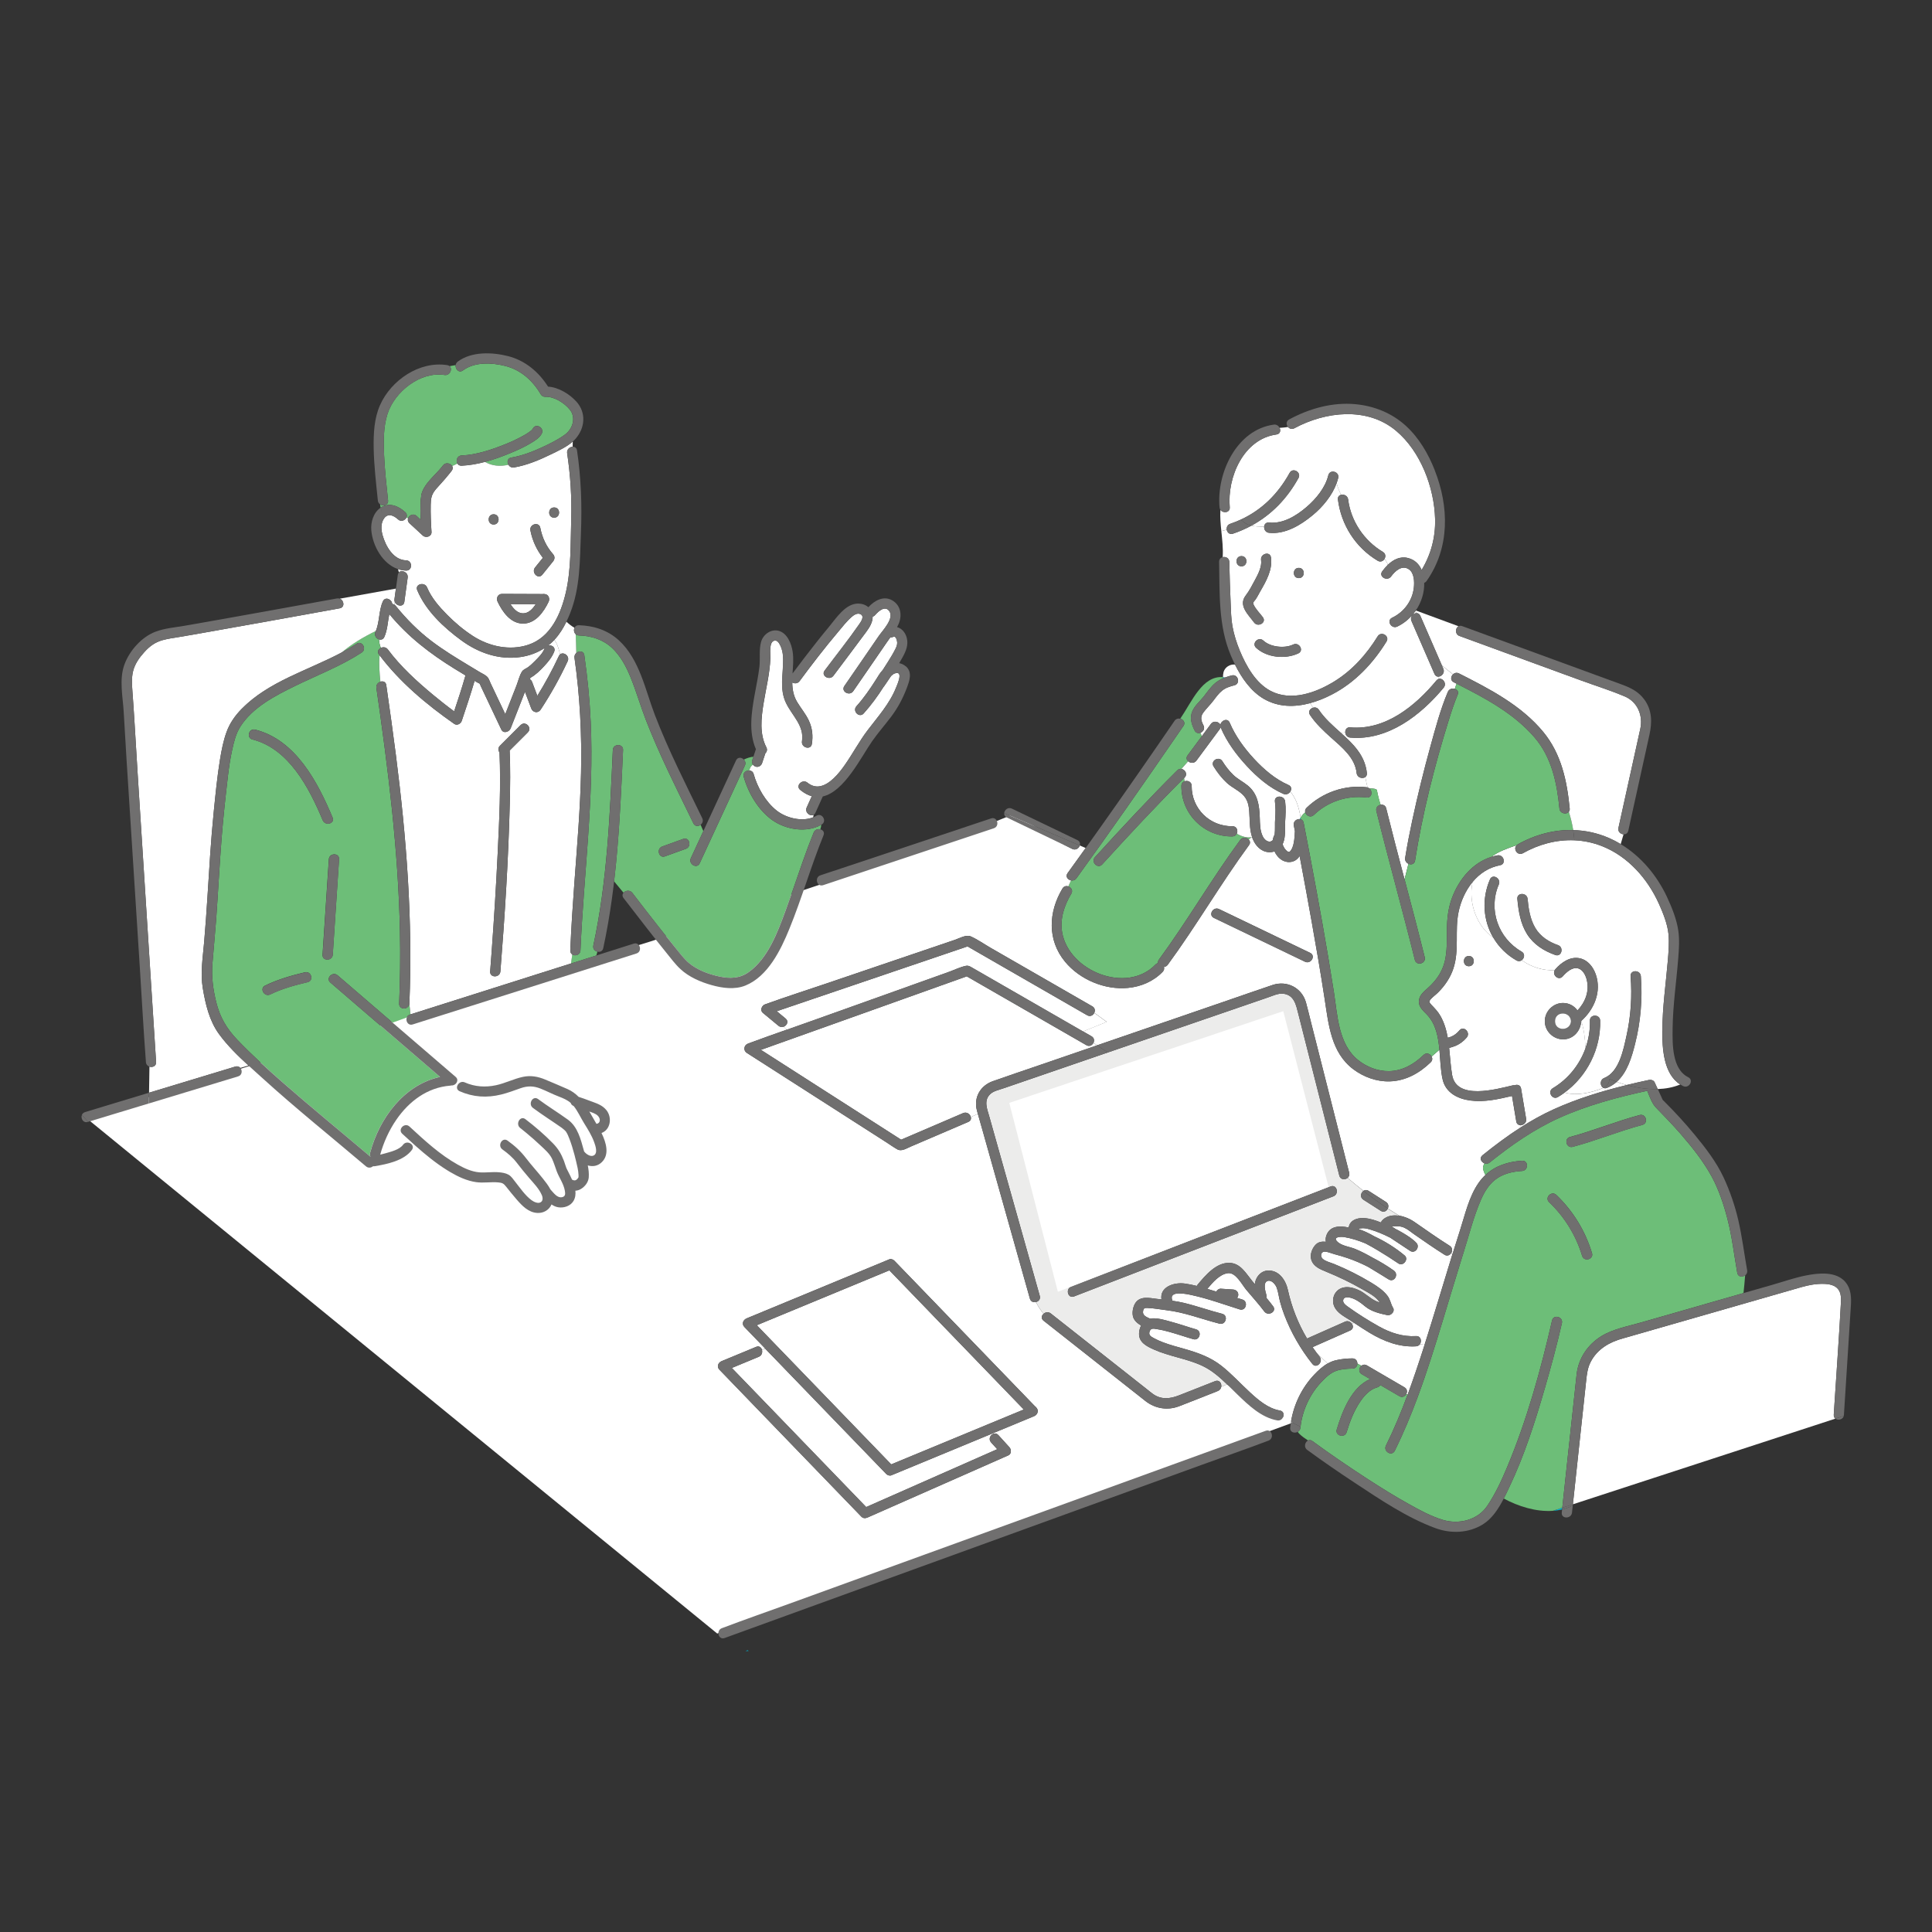 <?xml version="1.0" encoding="UTF-8"?><svg id="_レイヤー_2" xmlns="http://www.w3.org/2000/svg" xmlns:xlink="http://www.w3.org/1999/xlink" viewBox="0 0 84.628 84.628"><rect x="0" y="0" width="84.628" height="84.628" fill="#333333" stroke="none"/><defs><style>.cls-1{fill:none;}.cls-2{clip-path:url(#clippath);}.cls-3{fill:#00b6d2;}.cls-4{fill:#fff;}.cls-5{fill:#ececeb;}.cls-6{fill:#706f6f;}.cls-7{fill:#6dbe78;}</style><clipPath id="clippath"><rect class="cls-1" x="3.527" y="15.389" width="77.573" height="56.929"/></clipPath></defs><g id="_レイヤー_1-2"><g><g class="cls-2"><path class="cls-3" d="M60.872,53.662c.001,.001,.003,.003,.004,.004,0-.002,0-.004,.001-.006-.012-.008-.019-.015-.005,.002"/><path class="cls-4" d="M44.304,61.181c-1.117-1.156-2.233-2.311-3.349-3.467-.666-.69-1.332-1.379-1.998-2.069-.22,.091-.441,.183-.66,.274-1.716,.71-3.431,1.42-5.147,2.13,.18,.186,.36,.373,.541,.56,1.117,1.156,2.233,2.311,3.349,3.467,.667,.69,1.333,1.379,1.999,2.069,.22-.091,.44-.183,.66-.274,1.715-.71,3.431-1.42,5.146-2.13-.18-.187-.36-.373-.541-.56"/><path class="cls-3" d="M72.829,48.177c-.021-.035-.026-.022,0,0"/><path class="cls-4" d="M80.335,61.816c.101-1.582,.219-3.164,.303-4.747,.01-.197,.011-.418-.111-.585-.144-.197-.412-.241-.639-.247-.329-.008-.657,.051-.972,.141-.643,.184-1.285,.369-1.928,.554-1.8,.517-3.601,1.034-5.401,1.552-.165,.047-.33,.097-.496,.142-.593,.162-1.124,.468-1.415,1.032-.132,.256-.164,.522-.194,.8-.038,.354-.076,.708-.114,1.061-.156,1.458-.313,2.916-.47,4.374l11.498-3.752c-.046-.035-.076-.092-.07-.171l.01-.154"/><path class="cls-5" d="M60.791,52.938c-.05,.11-.176,.184-.308,.101-.255-.16-.506-.326-.761-.487-.161-.101-.118-.304,.001-.386-.233-.182-.463-.372-.694-.569-.113,.092-.316,.08-.362-.103-.015-.061-.031-.121-.046-.182-.583-2.3-1.166-4.6-1.749-6.9-.098-.384-.176-.833-.665-.886-.215-.023-.458,.093-.66,.162-.92,.316-1.841,.633-2.761,.949-1.419,.488-2.839,.976-4.259,1.464l.096,.064-.096-.064c-1.157,.397-2.313,.794-3.469,1.192-.37,.127-.74,.254-1.11,.381-.192,.066-.441,.116-.587,.265-.278,.282-.116,.647-.026,.969,.138,.489,.275,.978,.413,1.467,.599,2.13,1.199,4.259,1.798,6.389,.04,.143-.055,.244-.167,.27,.094,.187,.203,.36,.334,.514,.081-.071,.209-.098,.316-.014,.339,.267,.677,.534,1.016,.801,1.067,.841,2.134,1.683,3.202,2.524,.083,.065,.164,.136,.25,.197,.365,.262,.752,.221,1.145,.066,.529-.208,1.059-.417,1.588-.625,.179-.07,.29,.098,.266,.25l.253-.108c-.327-.317-.671-.617-1.086-.812-.679-.318-1.441-.408-2.126-.716-.303-.137-.645-.305-.643-.684,.001-.121,.031-.251,.09-.363-.156-.092-.307-.219-.353-.39-.05-.184,0-.444,.105-.601,.211-.315,.621-.216,.919-.18,.074,.009,.148,.017,.222,.026-.084-.541,.534-.759,1.016-.695,.182,.024,.357,.061,.531,.105,.009-.019,.02-.037,.035-.056,.341-.405,.811-.971,1.394-.955,.488,.013,.725,.462,.999,.795,.038,.046,.076,.092,.114,.137,.01-.079,.03-.158,.066-.235,.089-.189,.262-.34,.476-.358,.511-.042,.812,.413,.907,.851,.164,.75,.448,1.467,.838,2.124,.555-.246,1.11-.492,1.665-.738,.124-.055,.241,.003,.301,.092l.098-.038c-.062-.041-.124-.082-.186-.122-.249-.161-.555-.311-.684-.595-.117-.259-.042-.587,.2-.746,.27-.178,.59-.098,.864,.024,.289,.128,.499,.374,.785,.495,.048,.02,.096,.038,.146,.055-.002-.004-.004-.008-.007-.012-.16-.259-.512-.429-.767-.576-.513-.295-1.03-.541-1.578-.766-.266-.109-.557-.223-.651-.525-.07-.227,.038-.515,.209-.676,.118-.111,.273-.127,.43-.11-.022-.104-.009-.214,.043-.329,.173-.381,.588-.373,.956-.295,.012-.072,.037-.139,.072-.19,.135-.192,.398-.237,.617-.222,.249,.016,.489,.098,.722,.191,.019-.042,.046-.083,.084-.119,.192-.181,.458-.218,.72-.175-.169-.102-.336-.206-.5-.315m-2.384-.538c-.467,.18-.934,.36-1.401,.541-2.043,.789-4.087,1.578-6.13,2.366-1.277,.493-2.555,.986-3.832,1.48-.269,.104-.385-.33-.119-.432,.467-.18,.934-.36,1.401-.541,2.043-.789,4.087-1.578,6.13-2.366,1.278-.493,2.555-.986,3.832-1.479,.269-.104,.385,.329,.119,.432"/><path class="cls-4" d="M39.868,43.178c.56-.2,1.12-.4,1.68-.6,.244-.087,.501-.216,.755-.269,.122-.026,.203,.033,.301,.09,.182,.104,.363,.209,.544,.313,.615,.354,1.23,.708,1.845,1.062,.816,.47,1.632,.939,2.448,1.409l1.038-.418-.546-.398c-.051,.108-.178,.182-.311,.105-.218-.125-.435-.25-.652-.375-1.53-.881-3.06-1.761-4.59-2.641-.338,.115-.676,.23-1.014,.345-1.584,.538-3.168,1.077-4.753,1.615-.863,.293-1.725,.586-2.588,.879,.13,.108,.26,.216,.389,.323,.147,.122,.057,.301-.084,.356,.043,.045,.086,.091,.133,.133,.351-.123,.702-.246,1.051-.372,1.451-.518,2.902-1.037,4.354-1.555"/><path class="cls-3" d="M68.016,66.181c.138-.01,.275-.03,.408-.062,.003-.025,.005-.049,.008-.074l-.416,.136Z"/><path class="cls-4" d="M70.819,47.389c-.123,.109-.264,.199-.428,.265-.061,.024-.114,.021-.156-.001-.006,.002-.012,.005-.018,.007-.541,.217-1.14,.345-1.681,.2-.095,.069-.192,.134-.294,.194-.248,.148-.474-.239-.226-.386,.672-.399,1.173-1.026,1.433-1.747-.013-.4-.055-.8-.182-1.2-.001,.002-.003,.003-.005,.005v.005c.001,.028-.001,.052-.007,.074-.056,.409-.385,.741-.821,.721-.419-.019-.767-.372-.766-.795,.002-.433,.363-.797,.797-.797,.269,0,.492,.131,.634,.328,.34-.361,.534-.843,.403-1.355-.051-.199-.168-.424-.366-.486-.261-.081-.521,.163-.687,.35-.182,.203-.472-.068-.345-.279-.505,.036-1.026-.131-1.445-.432-.062,.045-.146,.059-.232,.01-.435-.247-.775-.592-1.011-.991-.746-.518-1.101-1.551-.914-2.441-.309,.373-.516,.843-.614,1.319-.168,.81,.039,1.658-.222,2.458-.133,.405-.372,.76-.674,1.059-.097,.096-.21,.177-.304,.276-.103,.107-.093,.155,.012,.264,.147,.152,.287,.297,.393,.483,.171,.299,.265,.624,.324,.96,.045-.012,.089-.025,.132-.041,.155-.059,.274-.159,.38-.284,.187-.22,.503,.098,.317,.316-.137,.161-.302,.286-.497,.367-.089,.037-.18,.061-.271,.087,.043,.398,.064,.801,.13,1.186,.193,1.116,1.928,.623,2.647,.456,.032-.007,.062-.008,.089-.004,.115-.048,.258-.014,.284,.141,.074,.442,.147,.884,.222,1.326,.028,.169-.114,.279-.243,.281,.004,.03,.009,.06,.014,.09,.467-.299,.952-.57,1.461-.799,1.011-.456,2.089-.786,3.173-1.05-.15-.041-.295-.088-.436-.139m-6.479-5.066c-.289,0-.288-.448,0-.448,.289,0,.288,.448,0,.448"/><path class="cls-4" d="M72.817,45.146c.002-1.019,.15-2.03,.237-3.044,.033-.391,.068-.791,.031-1.183-.041-.438-.238-.929-.421-1.335-.495-1.095-1.35-2.068-2.486-2.518-.399-.158-.808-.241-1.218-.259,0,.004,0,.008,.001,.012-0-.004-.001-.008-.001-.012-.776-.033-1.552,.174-2.252,.567-.233,.131-.443-.191-.274-.351-.386,.133-.788,.267-1.107,.512,.085-.027,.172-.049,.262-.066,.282-.053,.402,.379,.119,.432-.498,.093-.902,.368-1.208,.737-.187,.89,.168,1.923,.913,2.441-.446-.754-.52-1.702-.147-2.561,.114-.264,.5-.035,.386,.226-.474,1.091-.025,2.356,.998,2.939,.164,.093,.124,.291,.007,.377,.418,.301,.94,.468,1.445,.432,.008-.013,.017-.025,.028-.038,.269-.302,.656-.574,1.082-.475,.348,.081,.58,.386,.69,.71,.257,.758-.074,1.526-.638,2.032,.127,.4,.168,.8,.182,1.2,.139-.385,.209-.797,.197-1.215-.007-.289,.441-.288,.448,0,.032,1.235-.569,2.43-1.559,3.153,.541,.145,1.14,.016,1.681-.2,.006-.002,.012-.005,.018-.007-.145-.072-.168-.35,.037-.431,.662-.264,.846-1.261,.981-1.87,.19-.851,.243-1.723,.176-2.592-.022-.288,.426-.285,.448,0,.076,.99-.007,1.991-.25,2.955-.15,.593-.345,1.264-.808,1.674,.14,.051,.286,.098,.436,.139,.324-.079,.649-.153,.973-.221,.091-.019,.211,.01,.253,.103,.045,.098,.09,.197,.134,.295,.345-.011,.681-.072,.987-.2-.734-.467-.787-1.581-.786-2.358m-4.686-3.314c-.501-.178-.949-.459-1.237-.916-.289-.459-.376-1.011-.425-1.542-.026-.288,.422-.285,.448,0,.04,.436,.112,.892,.338,1.274,.224,.377,.589,.609,.995,.753,.27,.096,.153,.528-.119,.432"/><polyline class="cls-3" points="54.835 36.663 54.844 36.661 54.842 36.657 54.835 36.663"/><path class="cls-7" d="M51.836,31.801c-.115,.168-.23,.335-.345,.502-1.425,2.071-2.864,4.134-4.34,6.17-.062,.085-.154,.108-.237,.092-.038,.087-.078,.174-.118,.262,.123,.042,.216,.177,.13,.32-.305,.509-.506,1.102-.4,1.7,.298,1.697,2.83,2.71,4.088,1.403,.035-.036,.073-.056,.112-.064-.01-.047,0-.099,.039-.152,1.25-1.703,2.309-3.538,3.56-5.24,.102-.14,.286-.113,.376-.017,.042-.039,.087-.077,.133-.114-.204,.056-.45-.024-.66-.147-.032,.069-.096,.121-.194,.122-1.236,.017-2.239-.98-2.232-2.215,0-.107,.062-.174,.14-.202-.01-.046-.019-.092-.026-.138-1.231,1.224-2.413,2.499-3.582,3.781-.195,.213-.511-.104-.317-.317,1.177-1.29,2.366-2.573,3.606-3.804,.056-.056,.119-.072,.179-.063,.099-.111,.199-.221,.295-.335-.068-.062-.096-.158-.023-.255,.208-.281,.415-.562,.623-.842-.021-.05-.04-.102-.056-.153-.091,.036-.199,.017-.257-.096-.138-.268-.226-.556-.101-.846,.105-.244,.319-.421,.483-.624,.168-.208,.312-.436,.52-.609,.105-.087,.218-.154,.339-.207-.001-.018-.001-.035-0-.053-.911-.069-1.359,1.073-1.871,1.821,.134,.034,.238,.174,.139,.318"/><path class="cls-4" d="M63.68,29.886c-.157-.079-.134-.254-.034-.349-.167-.122-.326-.257-.488-.389,.021,.049,.043,.099,.064,.148,.077,.177-.074,.338-.216,.343-.002,.036-.007,.072-.011,.107,.181-.084,.402,.183,.242,.376-.996,1.204-2.445,2.332-4.096,2.186-.134-.012-.205-.117-.214-.222-.063,.001-.127,.008-.192,.017,.539,.485,1.055,.977,1.138,1.76,.008,.081-.021,.14-.069,.174,.029,.149,.06,.298,.098,.455,.031,.009,.057,.024,.079,.042,.161,.003,.334,.017,.334,.089,.038,.216,.094,.424,.16,.629,.102-.019,.213,.025,.245,.155,.257,1.039,.53,2.075,.803,3.11,.057-.227,.117-.454,.171-.681-.091-.041-.164-.134-.144-.258,.086-.545,.193-1.086,.308-1.625,.234-1.093,.502-2.18,.799-3.258,.221-.801,.438-1.62,.762-2.387,.057-.135,.2-.17,.31-.135,.021-.076,.045-.152,.074-.226-.041-.021-.082-.042-.123-.063"/><path class="cls-4" d="M59.142,31.862c1.54,.135,2.854-.937,3.779-2.055,.023-.028,.049-.047,.075-.059,.005-.035,.009-.071,.012-.108-.069,.002-.134-.031-.172-.117-.337-.774-.673-1.548-1.01-2.323-.078-.179,.077-.342,.22-.343-.016-.03-.031-.061-.045-.091-.203,.288-.475,.528-.795,.68-.26,.123-.486-.264-.226-.387,.518-.246,.89-.745,.952-1.32,.027-.252,.018-.646-.22-.803-.304-.202-.602,.079-.778,.317-.17,.23-.558,.006-.387-.226,.073-.099,.155-.197,.246-.284-.029-.098-.086-.182-.145-.264-.056,.098-.175,.159-.3,.084-.969-.576-1.601-1.569-1.742-2.682-.015-.118,.053-.187,.14-.207-.084-.167-.158-.335-.196-.515-.197,.547-.611,1.045-1.046,1.405-.529,.438-1.204,.85-1.917,.775-.153-.016-.224-.154-.212-.273-.19,.003-.382-0-.557-.041-.255,.138-.525,.256-.811,.353-.15,.05-.253-.057-.271-.179-.078,.027-.158,.049-.238,.066,.039,.379,.085,.758,.059,1.141,.127-.032,.287,.038,.29,.209,.013,.605,.031,1.21,.059,1.815,.015,.334,.019,.675,.079,1.004,.067,.368,.182,.73,.325,1.075,.275,.659,.691,1.412,1.347,1.756,.903,.473,1.987,.078,2.792-.418,.788-.485,1.415-1.189,1.897-1.973,.151-.246,.539-.02,.387,.226-.585,.95-1.373,1.791-2.371,2.311-.306,.16-.636,.296-.974,.388,.042,.068,.083,.135,.126,.201,.088-.026,.19-.006,.255,.091,.258,.386,.617,.697,.967,1.011,.064-.009,.129-.015,.192-.017-.01-.119,.061-.239,.214-.225m-4.762-7.501c.289,0,.288,.448,0,.448s-.288-.448,0-.448m.552,2.907c-.256-.348-.702-.744-.366-1.181,.161-.209,.288-.461,.414-.695,.13-.242,.302-.574,.26-.856-.042-.282,.39-.403,.432-.119,.077,.528-.202,1.028-.459,1.471-.072,.124-.135,.257-.217,.375-.065,.094-.134,.117-.082,.229,.096,.203,.273,.371,.405,.55,.171,.232-.218,.456-.387,.226m1.94,1.354c-.562,.268-1.381,.19-1.85-.244-.212-.197,.105-.512,.317-.317,.312,.29,.934,.352,1.307,.174,.259-.124,.486,.262,.226,.387m.02-3.297c-.289,0-.288-.448,0-.448,.289,0,.288,.448,0,.448"/><polygon class="cls-3" points="32.656 72.319 32.793 72.319 32.751 72.284 32.656 72.319"/><path class="cls-4" d="M63.273,54.96c-.456-.286-.897-.595-1.338-.901-.139-.096-.279-.22-.434-.287-.187-.081-.36-.061-.545-.053,.005,.003,.011,.007,.015,.009,.053,.035,.105,.07,.158,.104,.111,.056,.221,.115,.328,.179,.203,.121,.419,.257,.583,.429,.171,.18-.054,.496-.272,.352-.279-.184-.558-.369-.836-.554-.015-.01-.031-.02-.046-.029-.285-.144-.585-.272-.89-.359-.121-.035-.262-.068-.389-.045-.057,.01-.083,.02-.091,.037,.236,.074,.465,.189,.686,.315,.477,.221,.929,.505,1.324,.835,.196,.164-.063,.493-.271,.352-.291-.198-.589-.387-.891-.568-.181-.109-.365-.214-.552-.311-.308-.128-.625-.226-.933-.278-.125-.021-.509-.019-.312,.188,.191,.201,.545,.23,.793,.332,.261,.108,.511,.239,.755,.379,.325,.166,.638,.356,.937,.568,.232,.164,.025,.538-.226,.387-.297-.179-.591-.37-.893-.545-.293-.151-.596-.282-.912-.389-.184-.063-.371-.118-.559-.167-.106-.028-.404-.152-.503-.104-.129,.063-.107,.227-.022,.305,.124,.113,.345,.162,.499,.225,.572,.235,1.115,.507,1.644,.828,.253,.154,.525,.336,.703,.577,.055,.074,.087,.154,.119,.24,.021,.056,.043,.112,.062,.169,.01,.03,.063,.097,.011,.05,.179,.159-.014,.416-.218,.374-.318-.065-.681-.156-.938-.363-.214-.173-.468-.379-.753-.413-.097-.011-.209,.006-.23,.119-.023,.124,.106,.219,.192,.281,.433,.314,.905,.612,1.371,.872,.506,.282,1.04,.46,1.625,.424,.211-.013,.266,.223,.169,.358,.07,.008,.139,.014,.207,.021,.421-1.317,.811-2.644,1.22-3.965-.019-.017-.038-.034-.057-.05-.058,.093-.173,.147-.293,.072"/><path class="cls-4" d="M64.975,51.064c.014-.037,.03-.072,.048-.106-.144-.054-.235-.234-.085-.354,.542-.436,1.099-.854,1.683-1.227-.006-.03-.011-.06-.015-.09-.088,.001-.169-.048-.189-.162-.063-.372-.125-.745-.187-1.117-.596,.14-1.209,.28-1.822,.199-.558-.073-1.084-.34-1.217-.924-.091-.398-.101-.853-.141-1.299-.112,.098-.225,.2-.34,.295,.041,.076,.04,.172-.04,.251-.49,.478-1.103,.819-1.8,.837-.571,.016-1.138-.19-1.592-.531-.974-.732-1.082-1.965-1.254-3.079-.173-1.127-.366-2.251-.567-3.374-.171-.963-.348-1.925-.529-2.886-.098,.15-.238,.254-.439,.263-.298,.014-.539-.198-.661-.467-.084,.03-.176,.042-.274,.033-.329-.031-.562-.289-.681-.58-.012-.028-.022-.057-.032-.086-.003,.001-.006,.001-.008,.002-.046,.037-.091,.076-.133,.114,.058,.062,.078,.151,.011,.243-1.25,1.703-2.31,3.538-3.56,5.241-.045,.061-.105,.09-.167,.096,.021,.068,.01,.145-.054,.211-.405,.421-.945,.651-1.522,.706-1.013,.097-2.106-.361-2.754-1.145-.788-.953-.732-2.179-.115-3.208,.063-.104,.167-.124,.257-.094,.039-.088,.079-.175,.118-.262-.142-.028-.257-.171-.15-.318,.265-.366,.529-.733,.792-1.101l-.257-.11c-.039,.122-.179,.224-.33,.151-.956-.46-1.221-.815-2.177-1.275-.089-.043-.36-.192-.353-.265l-3.356,1.369-12.498,4.195L3.727,48.929l27.69,22.626,25.228-9.245s-2.749-1.526-2.898-1.671l-.253,.109c-.012,.076-.058,.147-.147,.182-.565,.222-1.128,.45-1.695,.667-.509,.195-1.046,.108-1.475-.225-.095-.074-.19-.15-.284-.225-.51-.401-1.019-.803-1.529-1.205-.885-.697-1.769-1.395-2.653-2.092-.119-.093-.088-.224,.001-.302-.132-.154-.24-.327-.335-.514-.106,.025-.227-.016-.265-.151-.016-.059-.033-.118-.049-.176-.301-1.07-.602-2.14-.903-3.209-.371-1.32-.743-2.639-1.114-3.958-.07-.25-.145-.498-.213-.749l-.307,.138c.021,.082-.007,.169-.111,.214-.841,.361-1.682,.721-2.523,1.081-.175,.075-.401,.226-.583,.123-.173-.098-.337-.217-.505-.324-.764-.489-1.527-.978-2.291-1.468-1.266-.811-2.533-1.622-3.799-2.434-.169-.108-.128-.344,.054-.409,.014-.005,.029-.01,.044-.016,.548-.204,1.099-.399,1.651-.593-.047-.042-.09-.088-.134-.134-.072,.028-.158,.023-.232-.039l-.681-.564c-.139-.115-.046-.325,.099-.374,.014-.005,.028-.009,.041-.014,.873-.316,1.76-.598,2.639-.897,1.383-.47,2.766-.94,4.149-1.41,.498-.169,.997-.339,1.495-.508,.185-.063,.484-.235,.681-.147,.302,.134,.589,.338,.875,.503,.609,.351,1.218,.701,1.827,1.051,.875,.504,1.751,1.008,2.626,1.511,.117,.067,.13,.188,.085,.282l.546,.398,.928-.374-.928,.374,.143,.104-.143-.104-1.038,.418c.124,.071,.248,.143,.373,.214,.119,.069,.13,.192,.082,.287l.161,.107c.52-.179,1.041-.358,1.562-.537,1.327-.456,2.655-.913,3.983-1.369,.714-.245,1.425-.496,2.141-.736,.634-.212,1.288,.125,1.466,.776,.078,.288,.147,.578,.22,.867,.341,1.343,.681,2.687,1.022,4.03,.216,.851,.432,1.703,.648,2.554,.024,.097-.011,.174-.07,.222,.231,.197,.462,.387,.695,.569,.061-.042,.142-.053,.225,0,.255,.16,.506,.326,.761,.487,.112,.07,.125,.191,.082,.285,.164,.108,.331,.213,.5,.315,.237,.038,.471,.141,.645,.261,.517,.358,1.031,.723,1.564,1.058,.125,.078,.127,.218,.067,.315,.019,.017,.038,.034,.057,.05,.109-.353,.22-.706,.333-1.059,.223-.692,.386-1.45,.806-2.057,.091-.132,.193-.248,.302-.351-.067-.14-.134-.274-.089-.407m-32.273,6.689c.259-.107,.518-.214,.776-.321,1.825-.755,3.65-1.511,5.475-2.266,.07-.029,.168,.006,.218,.057,.257,.266,.514,.532,.771,.798,1.116,1.156,2.233,2.312,3.349,3.468,.683,.707,1.367,1.415,2.05,2.122,.028,.017,.051,.042,.068,.071,.097,.122,.031,.274-.079,.336-.011,.007-.023,.014-.036,.019-.259,.107-.518,.214-.776,.322-.343,.142-.685,.283-1.028,.425l.028,.021c.069-.023,.147-.012,.212,.06,.162,.178,.323,.356,.485,.534,.087,.096,.094,.29-.045,.352-.257,.113-.515,.227-.772,.341-1.798,.794-3.597,1.588-5.396,2.382-.091,.041-.197,.043-.272-.035-.257-.266-.514-.532-.771-.798-1.117-1.156-2.233-2.311-3.349-3.467-.7-.725-1.4-1.45-2.1-2.175-.128-.132-.054-.311,.099-.374,.503-.209,1.007-.417,1.51-.625,.132-.055,.226,.023,.257,.129l.143-.054c-.305-.316-.61-.632-.915-.948-.127-.132-.053-.311,.099-.374m24.458-15.624l-.5-.241c-1.163-.559-2.327-1.118-3.49-1.678-.26-.125-.033-.511,.226-.386,.167,.08,.334,.161,.501,.24,1.163,.56,2.326,1.119,3.49,1.678,.26,.125,.033,.511-.226,.387"/><path class="cls-4" d="M59.875,59.809c.549,.32,1.098,.641,1.647,.961,.123,.071,.13,.201,.077,.298,.02,.008,.039,.015,.06,.021,.121-.327,.237-.655,.349-.985,.136-.399,.267-.8,.396-1.201-.069-.006-.137-.013-.208-.021-.035,.049-.092,.086-.169,.091-.734,.046-1.411-.218-2.031-.589-.232-.139-.455-.289-.68-.437l-.098,.038c.067,.098,.064,.233-.074,.295-.55,.244-1.1,.488-1.65,.731,.057,.084,.117,.167,.178,.248,.155,.155,.313,.311,.486,.467,.113-.064,.233-.114,.365-.144,.233-.054,.479-.078,.719-.079,.145-0,.217,.112,.216,.225,.058,.035,.117,.066,.176,.096,.063-.051,.15-.068,.241-.015"/><path class="cls-7" d="M76.098,55.758c-.14-.793-.232-1.605-.435-2.385-.163-.625-.379-1.274-.688-1.84-.37-.675-.857-1.285-1.36-1.865-.344-.395-.706-.769-1.071-1.143-.187-.191-.285-.487-.389-.746-1.304,.282-2.631,.637-3.847,1.185-1.111,.5-2.107,1.195-3.054,1.956-.074,.06-.159,.064-.231,.037-.018,.035-.035,.07-.049,.106-.045,.134,.022,.267,.089,.407,.431-.404,.993-.589,1.609-.626,.288-.018,.287,.43,0,.448-.419,.025-.847,.121-1.182,.387-.287,.227-.477,.548-.621,.878-.316,.725-.513,1.521-.751,2.275-.036,.115-.071,.23-.107,.344,.008,.003,.015,.006,.023,.008-.007-.002-.015-.005-.023-.008-.275,.883-.539,1.769-.808,2.654-.342,1.123-.691,2.25-1.1,3.354,.104,.031,.199,.083,.274,.182-.075-.099-.17-.151-.274-.182-.298,.805-.627,1.597-1.008,2.365-.128,.259-.514,.031-.387-.226,.36-.726,.669-1.475,.95-2.234-.02-.007-.04-.014-.059-.022-.056,.099-.176,.163-.302,.089l-.836-.487c-.024,.046-.068,.084-.133,.102-.318,.087-.557,.348-.737,.612-.28,.411-.461,.878-.604,1.351-.083,.276-.515,.157-.432-.119,.236-.781,.642-1.851,1.46-2.207-.122-.071-.244-.142-.365-.213-.159-.092-.125-.283-.014-.372-.06-.03-.119-.061-.176-.096-.001,.111-.073,.222-.217,.223-.191,0-.386,.017-.573,.057-.324,.07-.554,.283-.779,.519-.508,.534-.837,1.235-.922,1.967,.027,.012,.053,.025,.079,.037-.027-.012-.053-.025-.079-.037-.001,.015-.004,.03-.006,.045-.009,.088-.058,.148-.12,.182,.024,.033,.052,.064,.082,.095l.455-.179-.455,.179c.103,.103,.236,.192,.372,.282,.056-.026,.122-.024,.19,.026,.797,.583,1.615,1.14,2.443,1.677,.576,.373,1.159,.735,1.757,1.069,.484,.27,.985,.547,1.518,.707,.699,.21,1.522,.009,1.94-.612,.354-.525,.625-1.108,.869-1.69,.864-2.061,1.475-4.257,1.971-6.434,.064-.281,.496-.162,.432,.119-.219,.96-.475,1.913-.75,2.858-.425,1.466-.894,2.938-1.551,4.318-.077,.163-.158,.335-.246,.506,.64,.345,1.417,.589,2.147,.538l.416-.136c.189-1.76,.379-3.52,.568-5.28,.021-.191,.039-.382,.062-.572,.082-.702,.488-1.299,1.088-1.668,.507-.312,1.183-.435,1.754-.6,1.489-.428,2.977-.855,4.466-1.283,.026-.26,.056-.519,.072-.779-.118,.092-.313,.079-.345-.106m-6.796-.746c-.271-.899-.768-1.702-1.446-2.351-.209-.199,.108-.516,.317-.316,.733,.701,1.269,1.578,1.562,2.548,.084,.277-.349,.394-.432,.119m2.638-5.735c-1.031,.275-2.019,.686-3.05,.961-.279,.074-.397-.358-.119-.432,1.031-.275,2.019-.685,3.05-.961,.279-.075,.397,.358,.119,.432"/><path class="cls-4" d="M53.887,22.945c.164-.055,.322-.119,.474-.189-0-.001-.001-.001-.002-.002,0,.001,.001,.001,.002,.002,.923-.427,1.626-1.13,2.13-2.043,.139-.253,.526-.026,.386,.226-.499,.904-1.186,1.613-2.06,2.086,.175,.041,.367,.044,.556,.041,.01-.101,.081-.19,.213-.176,.611,.064,1.2-.297,1.648-.684,.416-.359,.818-.843,.95-1.387,.069-.281,.5-.161,.432,.119-.018,.074-.041,.147-.067,.22,.037,.18,.112,.348,.196,.515,.124-.028,.287,.041,.308,.206,.121,.951,.701,1.808,1.521,2.296,.123,.073,.129,.206,.074,.302,.058,.081,.115,.166,.145,.264,.237-.227,.531-.383,.873-.301,.302,.073,.497,.271,.607,.525,.407-.674,.611-1.431,.59-2.229-.036-1.383-.633-2.964-1.712-3.868-1.264-1.059-3.09-.845-4.452-.11-.112,.06-.218,.02-.28-.057-.12,.025-.243,.03-.368,.04,.056,.118,.026,.267-.136,.29-1.444,.197-2.166,1.872-2.048,3.188,.021,.243-.295,.279-.409,.112-.02,.313,.008,.623,.041,.933,.08-.017,.16-.04,.238-.066-.014-.101,.029-.212,.152-.253"/><path class="cls-4" d="M54.733,35.778c-.011-.321-.022-.665-.246-.917-.207-.232-.511-.353-.739-.562-.228-.208-.427-.467-.589-.729-.152-.246,.236-.471,.387-.226,.133,.215,.291,.419,.472,.595,.189,.184,.431,.301,.635,.467,.442,.36,.511,.87,.529,1.407,.009,.276,.007,.576,.134,.828,.108,.214,.317,.292,.435,.161,.009-.068,.028-.134,.057-.195,.008-.016,.016-.03,.026-.042,.028-.236,.003-.483,.023-.72,.02-.249,.02-.489-.011-.738-.036-.286,.413-.282,.448,0,.039,.309,.017,.6-.001,.908-.018,.296,.028,.61-.08,.893-.008,.022-.018,.043-.028,.063,.024,.125,.12,.261,.199,.316,.049,.034,.075,.032,.107,.021,.014-.005,.083-.085,.117-.17,.086-.215,.099-.459,.111-.687,0-.013,.002-.024,.004-.036-.016-.085-.033-.171-.049-.257-.035-.179,.126-.292,.262-.279,.011-.022,.023-.043,.036-.064-.07-.418-.18-.816-.451-1.14-.059,.092-.177,.154-.304,.099-.615-.268-1.147-.729-1.6-1.217-.458-.494-.874-1.054-1.139-1.676-.004-.008-.007-.017-.009-.026-.006,.027-.018,.054-.038,.081-.341,.46-.681,.921-1.022,1.381-.098,.133-.269,.114-.363,.029-.096,.114-.196,.224-.295,.335,.16,.024,.287,.232,.138,.38-.007,.007-.015,.015-.023,.023,.007,.046,.015,.092,.025,.138,.132-.047,.309,.02,.309,.202-.006,.995,.79,1.781,1.784,1.767,.191-.002,.255,.192,.194,.326,.209,.122,.456,.202,.66,.147,.002-.002,.005-.004,.007-.006-.093-.282-.099-.584-.11-.879"/><path class="cls-3" d="M53.569,29.714c.033-.014,.066-.028,.099-.041-.034-.006-.067-.009-.099-.012,0,.018-0,.035,0,.053"/><path class="cls-4" d="M59.805,34.038c-.121,.088-.357,.029-.379-.174-.071-.67-.636-1.122-1.105-1.54-.339-.301-.685-.626-.938-1.006-.096-.143,.003-.28,.132-.317-.044-.066-.085-.133-.126-.201-.678,.183-1.391,.183-2.027-.186-.567-.329-.971-.911-1.266-1.504-.218-.021-.428,.106-.498,.319-.018,.072-.028,.152-.028,.233,.033,.003,.066,.007,.099,.012,.092-.035,.188-.064,.285-.089,.28-.072,.399,.36,.119,.432-.193,.049-.386,.109-.543,.237-.152,.124-.268,.288-.385,.443-.137,.18-.303,.336-.436,.517-.141,.19-.097,.357,.008,.56,.074,.143-.014,.276-.129,.322,.016,.052,.035,.103,.056,.153,.133-.18,.266-.359,.399-.539,.122-.166,.359-.095,.416,.044,.028-.198,.311-.32,.405-.1,.251,.589,.636,1.118,1.069,1.585,.43,.464,.925,.892,1.51,1.147,.136,.059,.141,.19,.078,.288,.27,.324,.381,.722,.45,1.14,.056-.09,.124-.169,.203-.228-.019-.066-.005-.141,.06-.204,.695-.67,1.665-1.011,2.626-.898,.015,.001,.029,.005,.043,.009-.038-.157-.069-.307-.098-.455"/><path class="cls-3" d="M56.935,35.879c.017,.001,.033,.006,.049,.011-.004-.025-.008-.05-.012-.075-.013,.021-.025,.042-.036,.064"/><path class="cls-7" d="M68.719,35.561c-.105,.13-.388,.08-.41-.144-.109-1.117-.338-2.238-1.089-3.112-.914-1.064-2.182-1.732-3.416-2.357-.029,.074-.054,.15-.074,.226,.103,.033,.176,.126,.122,.254-.157,.374-.281,.763-.402,1.151-.619,1.995-1.141,4.055-1.466,6.12-.025,.159-.171,.191-.288,.139-.055,.227-.114,.454-.171,.681,.3,1.135,.6,2.27,.883,3.41,.07,.281-.363,.399-.432,.119-.54-2.18-1.146-4.341-1.686-6.521-.037-.15,.069-.253,.187-.274-.065-.204-.121-.413-.16-.629,0-.071-.173-.086-.334-.089,.153,.124,.114,.425-.122,.397-.849-.099-1.692,.172-2.31,.767-.142,.137-.336,.032-.377-.113-.079,.059-.148,.138-.203,.228,.004,.025,.008,.05,.012,.075,.058,.02,.105,.068,.121,.149,.093,.474,.183,.949,.273,1.424,.376,1.994,.74,3.992,1.053,5.997,.159,1.018,.192,2.289,1.071,2.985,.378,.299,.857,.482,1.341,.475,.589-.007,1.101-.305,1.512-.707,.126-.123,.293-.053,.357,.066,.115-.096,.228-.197,.34-.296-.051-.562-.153-1.112-.53-1.52-.169-.183-.386-.34-.368-.618,.017-.267,.242-.428,.421-.593,.349-.318,.608-.694,.716-1.158,.103-.442,.084-.907,.089-1.358,.005-.486,.054-.956,.227-1.415,.303-.804,.895-1.525,1.723-1.787,.319-.245,.721-.38,1.107-.513,.014-.013,.029-.025,.048-.035,.755-.424,1.591-.648,2.427-.626-.043-.272-.108-.537-.191-.8"/><path class="cls-4" d="M71.162,30.504c-.634-.268-1.302-.476-1.948-.713-1.762-.644-3.523-1.289-5.284-1.933-.207-.076-.185-.349-.041-.426l-1.869-.69c-.006,.008-.012,.015-.017,.023,.014,.03,.028,.061,.045,.091,.067-0,.13,.034,.167,.117,.315,.725,.63,1.449,.945,2.174,.162,.132,.321,.267,.489,.389,.064-.06,.16-.088,.26-.038,1.331,.673,2.733,1.395,3.697,2.569,.788,.96,1.036,2.141,1.153,3.349,.006,.061-.009,.109-.038,.144,.083,.263,.147,.528,.191,.8,.53,.014,1.06,.126,1.569,.348,.176,.077,.347,.166,.511,.265l.125-.428c-.128-.007-.26-.116-.224-.28,.225-1.02,.45-2.04,.675-3.06,.094-.425,.187-.849,.281-1.274,.129-.584-.111-1.186-.686-1.429"/><path class="cls-4" d="M47.896,45.682c-.053,.105-.177,.176-.309,.1-.218-.125-.435-.25-.652-.375-1.53-.88-3.059-1.76-4.589-2.64-.369,.132-.737,.264-1.106,.395-1.706,.609-3.411,1.218-5.116,1.827-.931,.333-1.862,.665-2.794,.998,.142,.091,.285,.182,.428,.274,1.189,.762,2.378,1.524,3.567,2.285,.716,.458,1.432,.917,2.147,1.376,.906-.388,1.811-.776,2.717-1.165,.159-.068,.305,.047,.337,.173l.307-.138c-.014-.051-.028-.103-.042-.155-.147-.572,.154-1.085,.701-1.279,.712-.252,1.429-.491,2.143-.736,.807-.278,1.615-.555,2.422-.832l-.161-.107Z"/><path class="cls-4" d="M58.158,59.726c-.174-.155-.33-.311-.486-.467,.043,.057,.086,.115,.131,.171,.178,.224-.137,.542-.316,.317-.518-.65-.936-1.376-1.231-2.153-.073-.192-.137-.387-.189-.585-.051-.197-.073-.407-.142-.599-.048-.135-.215-.349-.389-.303-.233,.062-.108,.462-.066,.615,.013,.046,.011,.088-0,.125,.102,.123,.202,.247,.297,.375,.173,.231-.216,.454-.386,.226-.248-.332-.53-.637-.795-.955-.191-.23-.456-.768-.803-.723-.356,.047-.662,.401-.899,.688,.028,.008,.055,.017,.083,.025,.104,.032,.209,.063,.313,.095,.037-.076,.114-.134,.2-.127,.179,.012,.358,.024,.536,.036,.121,.008,.224,.096,.224,.224,0,.051-.02,.102-.053,.142,.077,.024,.155,.048,.233,.072,.274,.087,.156,.519-.119,.432-.687-.217-1.386-.472-2.09-.625-.209-.046-1.027-.23-.864,.22,.003,.009,.006,.018,.007,.026,.166,.024,.33,.052,.494,.091,.569,.136,1.121,.336,1.688,.48,.28,.071,.16,.503-.119,.432-.778-.197-1.53-.498-2.331-.591-.271-.031-.552-.088-.825-.097-.121-.004-.162,.004-.189,.126-.042,.195,.126,.261,.283,.334,.005,.003,.009,.005,.014,.008,.294-.055,.67,.067,.942,.141,.364,.098,.718,.225,1.08,.328,.277,.079,.159,.511-.119,.432-.35-.1-.694-.221-1.045-.318-.172-.048-.346-.091-.523-.118-.134-.02-.281-.071-.341,.077-.068,.169,.029,.231,.171,.309,.131,.071,.267,.132,.406,.185,.306,.116,.623,.199,.937,.288,.578,.164,1.137,.359,1.615,.734,.449,.352,.834,.778,1.253,1.164,.377,.348,.798,.71,1.318,.803,.168,.03,.194,.193,.129,.311,.119,.061,.238,.124,.356,.186,.128-.776,.478-1.5,1.024-2.074,.176-.186,.366-.361,.585-.485"/><path class="cls-4" d="M43.412,63.181c-.129-.141-.032-.33,.104-.377l-.027-.021c-1.482,.614-2.965,1.228-4.448,1.841-.07,.029-.168-.006-.218-.057-.257-.266-.513-.532-.771-.798-1.117-1.156-2.233-2.311-3.349-3.467-.395-.409-.79-.818-1.185-1.227l-.143,.054c.032,.109-.004,.248-.138,.303-.393,.163-.787,.326-1.181,.489,.18,.186,.361,.373,.541,.56,1.117,1.156,2.233,2.311,3.349,3.467,.665,.689,1.33,1.377,1.995,2.066,.202-.089,.404-.178,.605-.267,1.712-.756,3.424-1.511,5.135-2.267-.09-.099-.18-.198-.27-.297"/><path class="cls-6" d="M66.483,36.987c-.019,.01-.034,.022-.048,.035,.066-.023,.132-.045,.197-.069-.065,.023-.131,.046-.197,.069-.17,.161,.041,.483,.274,.352,.7-.393,1.476-.599,2.252-.567-.01-.151-.028-.299-.051-.446-.836-.022-1.671,.202-2.427,.626"/><path class="cls-6" d="M73.951,47.186c-.715-.35-.693-1.467-.685-2.136,.012-1.032,.167-2.054,.247-3.081,.031-.396,.06-.801,.003-1.197-.072-.503-.279-1.014-.491-1.471-.439-.944-1.14-1.788-2.035-2.327l-.105,.36,.105-.36c-.164-.099-.334-.188-.511-.265-.509-.222-1.039-.334-1.569-.348,.023,.147,.041,.295,.051,.446,.41,.017,.82,.101,1.218,.259,1.136,.45,1.99,1.422,2.486,2.518,.183,.406,.38,.897,.421,1.335,.036,.392,.002,.792-.032,1.182-.086,1.014-.235,2.025-.237,3.045-.001,.777,.052,1.891,.786,2.358,.131-.055,.257-.122,.376-.203-.119,.081-.245,.148-.376,.203,.039,.025,.079,.049,.122,.07,.258,.126,.485-.26,.226-.387"/><path class="cls-6" d="M69.904,42.689c-.11-.323-.342-.63-.69-.71-.426-.098-.813,.173-1.082,.475-.011,.012-.02,.025-.028,.038,.218-.015,.432-.068,.634-.163-.202,.096-.416,.148-.634,.163-.127,.211,.163,.482,.345,.279,.166-.186,.426-.431,.687-.35,.198,.062,.315,.287,.366,.486,.131,.511-.063,.994-.403,1.355-.141-.197-.365-.329-.634-.329-.434,0-.795,.365-.797,.797-.001,.424,.347,.777,.766,.795,.436,.02,.765-.312,.821-.721,.006-.022,.009-.047,.007-.074v-.005c.001-.001,.003-.003,.005-.005-.011-.036-.023-.071-.036-.107,.013,.036,.025,.071,.036,.107,.564-.506,.895-1.274,.638-2.031m-1.789,2.041c0-.452,.674-.448,.698,0-.024,.448-.698,.451-.698,0"/><path class="cls-6" d="M72.616,47.704c-.045-.098-.09-.197-.134-.295-.042-.093-.163-.122-.253-.103-.324,.069-.649,.142-.974,.221,.438,.12,.907,.192,1.361,.177"/><path class="cls-6" d="M76.53,55.639c-.129-.733-.221-1.477-.389-2.202-.146-.628-.365-1.265-.636-1.849-.32-.689-.797-1.308-1.279-1.89-.396-.479-.815-.939-1.254-1.379-.046-.046-.09-.095-.139-.138-.014-.029-.027-.059-.04-.088-.059-.129-.118-.259-.176-.388-.454,.014-.923-.057-1.361-.177-1.084,.264-2.162,.595-3.173,1.05-.51,.23-.994,.5-1.461,.799,.022,.119,.056,.231,.101,.344-.045-.113-.079-.225-.101-.344-.584,.374-1.141,.791-1.683,1.228-.15,.12-.058,.301,.086,.354,.158-.3,.463-.513,.624-.835-.161,.322-.466,.535-.624,.835,.072,.027,.157,.022,.231-.038,.947-.761,1.943-1.456,3.054-1.956,1.216-.548,2.543-.902,3.848-1.185,.104,.26,.202,.555,.388,.746,.365,.375,.728,.748,1.071,1.143,.504,.579,.99,1.189,1.36,1.865,.31,.566,.526,1.215,.688,1.84,.203,.78,.295,1.592,.435,2.385,.033,.185,.228,.198,.346,.106,.013-.212,.016-.423-.001-.635,.018,.211,.014,.423,.001,.635,.063-.049,.103-.127,.086-.225m-3.701-7.462c-.026-.022-.021-.035,0,0"/><path class="cls-6" d="M71.822,48.845c-1.031,.275-2.019,.686-3.05,.961-.278,.074-.16,.506,.119,.432,1.031-.275,2.019-.686,3.049-.961,.278-.074,.16-.506-.119-.432"/><path class="cls-6" d="M66.673,50.845c-.617,.037-1.179,.223-1.609,.626,.068,.141,.135,.287,.09,.444,.045-.157-.022-.303-.09-.444-.109,.103-.211,.218-.302,.351-.42,.607-.583,1.366-.806,2.058-.666,2.069-1.248,4.166-1.949,6.224-.373,1.096-.784,2.182-1.299,3.22-.128,.257,.259,.484,.387,.226,.905-1.822,1.516-3.778,2.108-5.719,.305-.999,.601-2.002,.916-2.998,.239-.753,.435-1.549,.751-2.275,.144-.33,.334-.652,.621-.878,.336-.266,.764-.362,1.182-.387,.287-.018,.288-.466,0-.448"/><path class="cls-6" d="M67.667,60.819c.274-.946,.531-1.898,.75-2.858,.064-.281-.368-.4-.432-.119-.496,2.177-1.107,4.373-1.971,6.434-.244,.583-.515,1.165-.869,1.69-.418,.621-1.241,.822-1.94,.612-.533-.161-1.034-.436-1.518-.707-.598-.334-1.181-.696-1.756-1.069-.829-.537-1.646-1.095-2.444-1.677-.068-.049-.135-.052-.19-.026,.216,.143,.438,.29,.557,.507l-.045-.045,.045,.045c-.119-.217-.341-.365-.557-.507-.134,.063-.2,.293-.036,.412,.69,.505,1.397,.99,2.111,1.46,1.103,.727,2.252,1.504,3.499,1.965,.678,.251,1.452,.226,2.079-.16,.411-.253,.691-.691,.92-1.134-.092-.049-.182-.101-.268-.154,.086,.053,.176,.105,.268,.154,.088-.171,.169-.343,.246-.505,.657-1.381,1.125-2.852,1.551-4.318"/><path class="cls-6" d="M45.635,46.622c-.714,.246-1.431,.484-2.143,.737-.547,.194-.848,.707-.701,1.279,.014,.051,.028,.103,.042,.154l.221-.099-.221,.099c.068,.251,.143,.499,.213,.749,.372,1.32,.743,2.639,1.114,3.958,.301,1.069,.602,2.139,.903,3.209,.016,.059,.033,.118,.049,.176,.038,.134,.159,.175,.265,.151-.073-.146-.139-.3-.201-.461,.062,.162,.128,.316,.201,.461,.112-.026,.207-.126,.167-.27-.599-2.13-1.199-4.259-1.798-6.389-.138-.489-.275-.978-.413-1.468-.09-.321-.253-.686,.025-.968,.147-.149,.396-.199,.587-.265,.37-.127,.74-.254,1.11-.382,1.157-.397,2.313-.794,3.469-1.192l-.468-.312c-.807,.277-1.615,.555-2.422,.832"/><path class="cls-6" d="M59.098,51.375c-.216-.851-.432-1.703-.647-2.554-.341-1.343-.681-2.687-1.022-4.03-.073-.289-.141-.579-.22-.867-.177-.651-.831-.988-1.466-.776-.716,.239-1.427,.49-2.141,.736-1.327,.456-2.655,.913-3.983,1.369-.521,.179-1.041,.358-1.562,.537l.468,.312c1.419-.488,2.839-.976,4.259-1.463,.92-.316,1.841-.632,2.761-.949,.201-.069,.444-.186,.659-.162,.49,.053,.568,.502,.666,.886,.583,2.3,1.166,4.6,1.749,6.9,.015,.061,.031,.121,.046,.182,.046,.183,.248,.195,.361,.103-.033-.028-.067-.057-.1-.086-.09-.044-.179-.224-.179-.403,0,.179,.09,.358,.179,.403,.033,.029,.067,.057,.1,.086,.06-.049,.095-.126,.07-.222"/><path class="cls-6" d="M53.228,60.497c-.53,.208-1.059,.417-1.589,.625-.393,.154-.78,.196-1.144-.066-.086-.062-.167-.132-.251-.197-1.067-.841-2.134-1.683-3.202-2.524-.338-.267-.677-.534-1.016-.801-.107-.084-.235-.056-.316,.014,.136,.159,.297,.299,.494,.414-.197-.115-.358-.254-.494-.414-.089,.078-.119,.209-.001,.302,.885,.697,1.769,1.394,2.654,2.092,.509,.401,1.019,.803,1.528,1.205,.095,.075,.19,.151,.285,.225,.429,.332,.967,.42,1.475,.225,.567-.218,1.13-.444,1.695-.667,.088-.035,.134-.106,.147-.182l-.339,.145,.339-.145c.024-.152-.086-.321-.266-.25"/><path class="cls-6" d="M68.897,65.893l-.464,.152c-.002,.024-.005,.049-.008,.074,.161-.039,.317-.095,.466-.17,.002-.019,.004-.037,.006-.055"/><path class="cls-6" d="M68.425,66.119c0,.002-0,.004-0,.006-.005,.044-.01,.088-.014,.132-.031,.286,.417,.284,.448,0,.011-.103,.022-.206,.033-.309-.15,.076-.306,.132-.466,.17"/><path class="cls-6" d="M80.396,62.141c.112,.087,.323,.047,.369-.12l-.369,.12Z"/><path class="cls-6" d="M80.843,56.165c-.414-.491-1.184-.404-1.743-.294-.49,.096-.971,.267-1.45,.404-.426,.122-.852,.245-1.279,.367-.007,.067-.013,.133-.018,.199,.006-.066,.012-.133,.018-.199-1.489,.428-2.977,.855-4.466,1.283-.572,.164-1.247,.288-1.755,.6-.6,.369-1.006,.966-1.088,1.668-.022,.19-.041,.381-.061,.572-.19,1.76-.379,3.52-.568,5.28l.464-.152c.157-1.458,.314-2.916,.47-4.374,.038-.354,.076-.707,.114-1.061,.03-.279,.062-.545,.194-.8,.29-.565,.822-.871,1.414-1.032,.166-.045,.33-.095,.496-.142,1.8-.517,3.601-1.034,5.401-1.551,.643-.185,1.285-.369,1.928-.554,.315-.091,.643-.15,.972-.141,.228,.006,.496,.049,.639,.247,.122,.167,.122,.388,.111,.585-.084,1.583-.202,3.165-.303,4.747-.003,.051-.007,.103-.01,.154-.005,.078,.025,.135,.07,.171l.369-.12c.004-.016,.007-.033,.008-.05,.101-1.589,.203-3.178,.304-4.767,.023-.365,.014-.744-.234-1.039"/><path class="cls-6" d="M57.386,41.742c-1.163-.559-2.326-1.119-3.49-1.678-.167-.08-.333-.161-.5-.241-.259-.124-.486,.262-.226,.387,1.163,.559,2.326,1.119,3.49,1.678l.501,.241c.259,.124,.486-.262,.226-.387"/><path class="cls-6" d="M43.986,35.618c-.007,.073,.025,.147,.114,.189,.956,.46,1.913,.92,2.869,1.38,.151,.072,.292-.029,.33-.151l-3.313-1.418Z"/><path class="cls-6" d="M47.195,36.8c-.956-.46-1.913-.92-2.869-1.379-.17-.082-.327,.057-.34,.197l3.313,1.418c.028-.087,.004-.184-.104-.236"/><path class="cls-6" d="M51.449,31.575c-1.072,1.567-2.158,3.125-3.255,4.675-.212,.299-.424,.598-.638,.896l.246,.105-.246-.105c-.263,.368-.527,.735-.792,1.101-.107,.147,.008,.291,.15,.318,.052-.118,.102-.237,.142-.358-.04,.121-.09,.239-.142,.358,.083,.016,.175-.007,.237-.092,1.476-2.036,2.914-4.099,4.34-6.17,.115-.167,.23-.335,.345-.502,.099-.145-.005-.284-.139-.318-.081,.119-.164,.227-.251,.32,.087-.092,.169-.201,.251-.32-.086-.022-.185-0-.248,.092"/><path class="cls-6" d="M51.85,33.907v0c0,.059,.005,.118,.013,.176,.007-.007,.015-.015,.023-.023,.149-.148,.022-.356-.138-.379-.12,.133-.239,.267-.346,.406,.108-.139,.226-.272,.346-.406-.059-.009-.123,.007-.179,.063-1.239,1.231-2.429,2.514-3.606,3.804-.194,.213,.122,.53,.317,.317,1.169-1.282,2.352-2.557,3.582-3.781-.008-.059-.013-.118-.013-.176"/><path class="cls-6" d="M63.729,30.174c-.07,.257-.109,.516-.232,.732,.124-.216,.162-.475,.232-.732-.11-.035-.253-0-.31,.135-.323,.768-.541,1.586-.762,2.387-.297,1.078-.565,2.165-.798,3.258-.115,.539-.222,1.081-.308,1.625-.02,.124,.053,.217,.144,.258,.056-.235,.108-.47,.144-.705-.036,.235-.087,.47-.144,.705,.116,.052,.263,.02,.288-.139,.326-2.064,.847-4.125,1.466-6.12,.12-.387,.245-.776,.402-1.15,.054-.128-.019-.221-.122-.254"/><path class="cls-6" d="M54.702,36.777c-.133,.122-.253,.247-.388,.355,.136-.108,.255-.233,.388-.355-.09-.095-.274-.123-.376,.017-1.25,1.703-2.309,3.538-3.56,5.241-.039,.053-.049,.105-.039,.152-.039,.008-.077,.028-.112,.064-1.258,1.307-3.791,.294-4.088-1.403-.105-.599,.095-1.191,.4-1.7,.086-.143-.007-.279-.13-.32-.145,.323-.278,.655-.278,1.038,0-.382,.133-.715,.278-1.038-.089-.03-.194-.01-.257,.094-.617,1.028-.673,2.254,.115,3.207,.648,.783,1.741,1.242,2.754,1.145,.577-.056,1.117-.285,1.522-.706,.064-.066,.075-.144,.054-.211,.062-.006,.122-.035,.167-.096,1.25-1.703,2.31-3.538,3.56-5.24,.067-.091,.048-.182-.011-.243"/><path class="cls-6" d="M63.223,29.296c-.021-.049-.043-.099-.064-.148-.051-.042-.102-.083-.154-.123,.052,.041,.104,.082,.154,.123-.315-.725-.63-1.449-.945-2.174-.036-.084-.1-.118-.167-.117,.044,.08,.098,.161,.151,.241-.054-.08-.107-.161-.151-.241-.143,.001-.298,.164-.22,.343,.337,.774,.673,1.548,1.01,2.322,.037,.086,.104,.119,.172,.117,.007-.097,.007-.197-.004-.301,.011,.105,.011,.204,.004,.301,.141-.005,.292-.166,.215-.343"/><path class="cls-6" d="M62.996,29.747c-.038,.274-.139,.527-.261,.801,.122-.274,.223-.527,.261-.801-.026,.012-.051,.032-.074,.059-.926,1.118-2.24,2.191-3.78,2.055-.287-.025-.286,.423,0,.448,1.651,.145,3.1-.983,4.096-2.186,.16-.193-.061-.461-.242-.376"/><path class="cls-6" d="M68.757,35.418c-.118-1.209-.365-2.39-1.153-3.349-.964-1.174-2.366-1.896-3.697-2.569-.1-.05-.196-.022-.26,.038,.187,.136,.385,.257,.611,.339-.226-.083-.424-.203-.611-.339-.1,.095-.124,.27,.033,.349,.041,.021,.082,.042,.123,.062,.015-.039,.033-.078,.052-.117-.019,.038-.036,.077-.052,.117,1.234,.625,2.502,1.293,3.416,2.357,.751,.874,.98,1.994,1.089,3.112,.022,.224,.305,.273,.41,.144-.07-.224-.154-.446-.249-.668,.095,.222,.179,.444,.249,.668,.028-.035,.044-.083,.038-.144"/><path class="cls-6" d="M53.953,29.585c-.098,.025-.193,.054-.285,.089,.035,.006,.071,.014,.108,.023-.037-.01-.073-.017-.108-.023-.034,.013-.067,.026-.099,.041,.005,.103,.027,.205,.073,.296-.046-.091-.068-.193-.073-.296-.12,.054-.234,.121-.339,.208-.207,.172-.352,.401-.52,.609-.164,.203-.378,.38-.483,.624-.126,.289-.037,.577,.101,.846,.058,.113,.166,.132,.257,.096-.027-.084-.049-.169-.065-.249,.016,.079,.038,.164,.065,.249,.115-.045,.203-.179,.129-.322-.105-.203-.148-.369-.008-.56,.133-.181,.3-.337,.436-.517,.118-.154,.234-.32,.386-.443,.157-.128,.349-.187,.542-.237,.279-.071,.161-.503-.119-.432"/><path class="cls-6" d="M59.874,33.864c-.137-1.291-1.449-1.791-2.105-2.772-.065-.097-.167-.117-.255-.091,.111,.168,.238,.324,.428,.443-.19-.119-.317-.275-.428-.443-.129,.038-.227,.175-.132,.318,.254,.379,.6,.705,.938,1.006,.47,.418,1.034,.87,1.105,1.54,.021,.203,.258,.262,.379,.174-.035-.174-.07-.348-.116-.534,.046,.186,.081,.36,.116,.534,.048-.035,.077-.093,.069-.174"/><path class="cls-6" d="M62.407,41.929c-.282-1.14-.583-2.275-.883-3.411-.03,.12-.06,.241-.088,.361,.028-.12,.058-.241,.088-.361-.274-1.035-.546-2.071-.803-3.11-.032-.13-.143-.174-.246-.156,.164,.517,.384,1.008,.512,1.522-.128-.514-.348-1.004-.512-1.522-.117,.021-.224,.125-.187,.275,.54,2.179,1.146,4.341,1.686,6.52,.069,.28,.501,.161,.432-.119"/><path class="cls-6" d="M59.983,34.535c-.04-0-.079-.001-.114-.001,.035,0,.075,0,.114,.001-.022-.018-.049-.033-.079-.042,.003,.014,.006,.028,.01,.041-.004-.014-.007-.027-.01-.041-.014-.004-.028-.007-.043-.009-.962-.112-1.931,.228-2.626,.899-.065,.063-.079,.137-.06,.204,.094-.069,.202-.111,.321-.111-.119,0-.227,.042-.321,.111,.041,.145,.235,.25,.377,.113,.617-.595,1.461-.866,2.31-.767,.236,.028,.275-.273,.122-.397"/><path class="cls-6" d="M53.981,36.191c-.994,.014-1.79-.772-1.784-1.767,.001-.182-.176-.249-.308-.202,.046,.209,.126,.418,.185,.626-.06-.209-.139-.418-.185-.626-.077,.028-.139,.095-.14,.202-.007,1.235,.996,2.233,2.232,2.215,.098-.001,.162-.054,.194-.122-.12-.07-.229-.154-.309-.235,.08,.08,.189,.164,.309,.235,.062-.134-.003-.329-.194-.326"/><path class="cls-6" d="M56.442,34.387c-.584-.255-1.079-.683-1.51-1.147-.434-.467-.818-.997-1.069-1.585-.094-.22-.377-.099-.405,.099-.057-.14-.294-.211-.417-.044-.133,.18-.266,.359-.399,.539,.041,.099,.09,.193,.147,.27-.057-.077-.106-.17-.147-.27-.208,.281-.415,.562-.623,.843-.072,.098-.045,.194,.023,.255,.126-.149,.244-.303,.344-.47-.1,.167-.218,.321-.344,.47,.094,.084,.265,.103,.363-.029,.341-.461,.681-.921,1.022-1.382,.02-.027,.032-.055,.038-.081,.003,.008,.006,.017,.009,.026,.265,.622,.681,1.182,1.139,1.676,.453,.488,.985,.949,1.6,1.217,.127,.056,.246-.007,.304-.098-.068-.082-.145-.158-.235-.23,.09,.071,.168,.148,.235,.23,.063-.098,.058-.229-.078-.288m-3.248-2.584c.224,0,.538-.045,.627,.269-.09-.314-.403-.269-.627-.269"/><path class="cls-6" d="M64.34,42.323c.288,0,.289-.448,0-.448-.288,0-.289,.448,0,.448"/><path class="cls-6" d="M66.849,49.006c-.074-.442-.148-.884-.222-1.326-.026-.156-.169-.19-.283-.141-.028-.004-.057-.003-.089,.004-.719,.168-2.454,.66-2.647-.456-.066-.384-.087-.787-.13-1.186,.091-.026,.183-.049,.272-.087,.195-.082,.359-.206,.496-.367,.186-.218-.129-.537-.316-.317-.107,.126-.225,.225-.381,.284-.043,.017-.087,.029-.132,.041-.059-.335-.153-.66-.324-.96-.106-.186-.246-.331-.393-.483-.105-.109-.114-.157-.012-.264,.094-.098,.207-.18,.304-.276,.302-.299,.542-.653,.674-1.059,.261-.8,.055-1.648,.222-2.458,.098-.476,.306-.946,.615-1.319,.035-.164,.087-.324,.16-.474-.073,.15-.126,.31-.16,.474,.305-.369,.71-.644,1.208-.737,.283-.053,.163-.485-.119-.432-.09,.017-.177,.039-.262,.066-.156,.119-.293,.265-.398,.449,.105-.184,.242-.33,.398-.449-.828,.262-1.42,.983-1.724,1.787-.173,.458-.223,.929-.227,1.415-.004,.451,.014,.916-.089,1.358-.108,.464-.367,.839-.715,1.158-.18,.164-.405,.327-.421,.593-.018,.278,.198,.435,.368,.618,.377,.407,.478,.957,.53,1.52,.045-.039,.089-.078,.134-.116-.044,.038-.089,.077-.134,.116,.041,.447,.051,.901,.142,1.299,.134,.583,.66,.851,1.217,.924,.613,.08,1.226-.06,1.822-.2,.063,.372,.125,.744,.187,1.117,.019,.115,.101,.163,.189,.162-.012-.09-.019-.183-.019-.283,0,.1,.007,.194,.019,.283,.129-.002,.271-.112,.243-.281"/><path class="cls-6" d="M66.653,41.683c-1.024-.583-1.473-1.847-.998-2.939,.113-.262-.272-.49-.387-.226-.373,.858-.299,1.806,.147,2.56,.223,.155,.48,.265,.769,.31-.289-.045-.546-.155-.769-.31,.236,.4,.577,.744,1.011,.992,.087,.049,.17,.035,.232-.01-.161-.116-.307-.252-.43-.403,.123,.152,.269,.287,.43,.403,.118-.086,.157-.284-.007-.377"/><path class="cls-6" d="M66.894,40.916c.288,.457,.736,.738,1.237,.916,.272,.097,.389-.336,.119-.432-.406-.144-.772-.376-.995-.753-.227-.382-.298-.838-.338-1.274-.026-.285-.474-.288-.448,0,.049,.531,.136,1.083,.425,1.542"/><path class="cls-4" d="M68.116,44.731c0,.451,.674,.448,.698,0-.024-.448-.698-.452-.698,0"/><path class="cls-6" d="M70.094,44.706c-.007-.288-.456-.289-.448,0,.011,.417-.059,.829-.197,1.215,.006,.191,.006,.383,.006,.574,0-.191,0-.383-.006-.574-.26,.72-.761,1.348-1.433,1.747-.248,.147-.023,.534,.226,.386,.101-.06,.199-.125,.293-.194-.13-.035-.257-.086-.379-.155,.122,.07,.249,.12,.379,.155,.99-.724,1.591-1.918,1.559-3.153"/><path class="cls-6" d="M71.627,45.714c.243-.963,.326-1.965,.25-2.955-.021-.286-.47-.288-.448,0,.066,.869,.013,1.741-.176,2.592-.135,.608-.319,1.606-.981,1.869-.205,.081-.182,.358-.037,.431,.132-.054,.294-.225,.251-.396,.107,.047,.218,.091,.334,.133,.463-.41,.659-1.081,.808-1.674"/><path class="cls-6" d="M70.234,47.652c.042,.021,.096,.025,.156,.001,.164-.065,.306-.156,.428-.265-.115-.042-.227-.086-.334-.133,.043,.171-.119,.343-.251,.396"/><path class="cls-6" d="M57.006,52.941c.467-.18,.934-.36,1.401-.541,.266-.103,.15-.536-.119-.432-1.277,.493-2.555,.986-3.832,1.48-2.043,.789-4.087,1.578-6.13,2.366-.467,.18-.934,.36-1.4,.541-.266,.103-.151,.536,.119,.432,1.278-.493,2.555-.986,3.832-1.479,2.043-.789,4.087-1.578,6.13-2.366"/><path class="cls-6" d="M61.522,60.77c-.549-.32-1.098-.641-1.647-.961-.091-.053-.178-.035-.241,.015,.219,.109,.445,.196,.638,.333-.192-.138-.419-.225-.638-.333-.11,.088-.144,.279,.014,.372l.365,.213c-.818,.357-1.224,1.426-1.46,2.208-.083,.276,.349,.394,.432,.119,.143-.474,.324-.941,.604-1.352,.181-.264,.419-.525,.737-.612,.065-.018,.109-.056,.133-.102,.278,.162,.556,.325,.835,.487,.249,.146,.475-.242,.226-.387"/><path class="cls-6" d="M45.409,61.682c-.017-.03-.04-.055-.068-.072-.683-.708-1.367-1.415-2.05-2.122-1.117-1.156-2.233-2.311-3.349-3.467-.257-.266-.514-.532-.771-.798-.05-.052-.147-.087-.218-.058-1.825,.756-3.65,1.511-5.475,2.267-.259,.107-.518,.214-.776,.321-.153,.063-.227,.242-.099,.374,.305,.316,.61,.632,.915,.948l.45-.169-.45,.169c.395,.409,.79,.818,1.185,1.227,1.117,1.156,2.233,2.311,3.349,3.467,.257,.266,.514,.532,.771,.798,.05,.052,.147,.087,.218,.058,1.482-.614,2.965-1.228,4.448-1.841l-.196-.155,.196,.155c.342-.142,.685-.284,1.027-.426,.259-.107,.518-.214,.776-.321,.014-.006,.026-.012,.037-.019,.11-.063,.176-.214,.079-.336m-5.71,2.189c-.22,.091-.44,.182-.66,.274-.666-.69-1.332-1.379-1.998-2.069-1.117-1.156-2.233-2.311-3.349-3.467-.18-.187-.36-.373-.541-.56,1.716-.71,3.431-1.42,5.147-2.13,.22-.091,.44-.182,.66-.274,.666,.69,1.332,1.379,1.998,2.069,1.117,1.156,2.233,2.311,3.349,3.467,.18,.187,.36,.373,.541,.56-1.715,.71-3.431,1.42-5.146,2.13"/><path class="cls-6" d="M44.215,63.399c-.162-.178-.324-.356-.486-.534-.065-.071-.143-.083-.212-.06l.426,.336-.426-.336c-.136,.047-.233,.235-.104,.377,.09,.099,.18,.198,.27,.297-1.712,.756-3.423,1.511-5.135,2.267-.202,.089-.404,.178-.605,.267-.665-.688-1.33-1.377-1.996-2.066-1.117-1.156-2.233-2.311-3.349-3.467-.181-.187-.361-.373-.541-.56,.394-.163,.788-.326,1.181-.489,.134-.055,.169-.194,.138-.303l-.499,.187,.499-.187c-.031-.106-.126-.183-.257-.129-.503,.208-1.007,.417-1.51,.625-.152,.063-.226,.242-.098,.374,.7,.725,1.4,1.45,2.1,2.175,1.117,1.156,2.233,2.311,3.349,3.467,.257,.266,.513,.532,.771,.798,.075,.078,.18,.076,.271,.035,1.799-.794,3.597-1.588,5.396-2.382,.257-.114,.514-.227,.772-.341,.139-.062,.132-.256,.045-.352"/><path class="cls-6" d="M60.709,52.653c-.255-.161-.506-.326-.761-.487-.083-.052-.164-.042-.225,0,.35,.274,.704,.531,1.068,.772,.043-.094,.03-.215-.082-.285"/><path class="cls-6" d="M59.722,52.166c-.119,.082-.162,.285-.001,.386,.255,.161,.506,.326,.761,.487,.132,.083,.258,.009,.308-.101-.365-.241-.719-.498-1.068-.772"/><path class="cls-6" d="M68.173,52.345c-.209-.199-.526,.117-.317,.317,.679,.648,1.175,1.452,1.447,2.351,.083,.275,.515,.158,.432-.119-.293-.97-.829-1.848-1.562-2.549"/><path class="cls-6" d="M63.499,54.573c-.533-.335-1.047-.7-1.564-1.058-.174-.12-.407-.223-.645-.261,.237,.143,.479,.279,.728,.408-.249-.129-.491-.266-.728-.408-.261-.042-.527-.005-.72,.175-.038,.036-.065,.076-.084,.119-.232-.093-.472-.175-.721-.191-.219-.015-.483,.029-.617,.222-.035,.051-.06,.118-.072,.19-.368-.078-.783-.086-.956,.295-.052,.115-.065,.225-.043,.329-.157-.018-.313-.001-.43,.109-.171,.162-.28,.45-.209,.676,.094,.302,.385,.416,.651,.525,.547,.225,1.064,.471,1.577,.766,.256,.147,.608,.316,.768,.576,.002,.004,.004,.008,.007,.012-.049-.017-.098-.035-.146-.056-.285-.12-.496-.366-.785-.495-.274-.122-.595-.201-.865-.023-.241,.16-.317,.488-.2,.746,.129,.284,.435,.434,.684,.595,.063,.04,.124,.081,.186,.122l.168-.065-.168,.065c.225,.149,.449,.299,.68,.437,.621,.371,1.297,.635,2.032,.59,.286-.018,.288-.466,0-.448-.585,.036-1.119-.142-1.626-.424-.466-.26-.938-.559-1.371-.872-.086-.063-.215-.158-.192-.282,.021-.112,.133-.13,.23-.119,.286,.034,.539,.24,.753,.413,.257,.207,.62,.297,.938,.363,.204,.042,.397-.215,.218-.374,.053,.047-0-.021-.011-.05-.019-.057-.041-.113-.062-.169-.033-.086-.064-.166-.119-.24-.178-.242-.45-.423-.703-.577-.529-.321-1.072-.593-1.644-.828-.154-.063-.375-.112-.499-.225-.085-.077-.107-.243,.022-.305,.099-.048,.397,.077,.503,.105,.189,.049,.375,.104,.559,.167,.316,.106,.619,.238,.912,.389,.302,.175,.596,.366,.893,.545,.251,.151,.458-.223,.226-.387-.3-.212-.612-.402-.937-.568-.244-.14-.494-.27-.755-.378-.249-.103-.602-.132-.793-.333-.197-.206,.188-.208,.312-.188,.309,.052,.625,.149,.933,.278,.188,.098,.371,.203,.552,.311,.302,.181,.6,.37,.891,.568,.208,.141,.467-.188,.271-.351-.395-.33-.848-.614-1.324-.835-.221-.126-.449-.241-.686-.315,.007-.018,.034-.027,.091-.037,.126-.023,.267,.01,.388,.045,.305,.088,.605,.215,.891,.359,.015,.01,.031,.019,.046,.029,.279,.184,.558,.369,.837,.554,.218,.143,.443-.172,.272-.352-.164-.172-.38-.309-.583-.43-.107-.064-.217-.122-.329-.178-.052-.035-.105-.07-.157-.104-.004-.003-.01-.006-.015-.009,.185-.008,.358-.028,.545,.052,.155,.067,.295,.191,.434,.288,.442,.307,.883,.615,1.338,.901,.245,.154,.47-.234,.226-.387m-2.623-.906c-.001-.001-.003-.003-.004-.004-.014-.017-.007-.011,.005-.002-0,.001-0,.004-.001,.006"/><path class="cls-6" d="M56.514,62.539c-.02,.198,.188,.258,.328,.183-.06-.081-.099-.173-.108-.28,.009,.107,.049,.199,.108,.28,.063-.034,.111-.095,.12-.183,.001-.015,.004-.03,.006-.045-.143-.067-.282-.138-.419-.21-.014,.084-.026,.169-.035,.255"/><path class="cls-6" d="M59.241,59.575c.068,.059,.141,.108,.216,.153,.001-.112-.071-.225-.216-.225-.239,0-.486,.025-.719,.079-.131,.03-.252,.08-.365,.144,.061,.054,.123,.108,.188,.162-.065-.054-.127-.108-.188-.162-.219,.124-.408,.299-.585,.484-.547,.575-.896,1.298-1.024,2.074,.137,.072,.275,.144,.419,.21,.084-.732,.414-1.433,.922-1.967,.225-.236,.454-.449,.779-.52,.187-.041,.382-.056,.574-.057,.143-0,.215-.111,.216-.223-.075-.045-.148-.094-.216-.153"/><path class="cls-6" d="M59.217,57.985l-1.134,.442,1.134-.442c-.06-.089-.176-.147-.301-.092-.555,.246-1.11,.492-1.665,.738-.391-.657-.674-1.373-.838-2.124-.096-.437-.397-.892-.907-.851-.214,.018-.387,.169-.476,.358-.036,.077-.056,.156-.066,.235-.038-.045-.076-.091-.114-.137-.274-.333-.512-.782-.999-.795-.583-.016-1.053,.551-1.394,.955-.015,.018-.026,.036-.035,.055-.174-.044-.35-.081-.531-.105-.482-.063-1.1,.155-1.016,.696-.074-.009-.148-.017-.222-.026-.297-.036-.708-.134-.918,.18-.105,.158-.156,.417-.105,.601,.047,.171,.197,.298,.353,.39-.059,.113-.09,.242-.09,.363-.002,.379,.339,.548,.643,.684,.685,.309,1.447,.398,2.126,.716,.415,.195,.758,.495,1.086,.812l.114-.049-.114,.049c.149,.144,.295,.292,.444,.435,.491,.475,1.055,1.02,1.754,1.145,.115,.021,.203-.04,.248-.121-.101-.052-.204-.102-.311-.149,.106,.047,.21,.098,.311,.149,.065-.118,.039-.281-.129-.311-.52-.092-.941-.455-1.318-.803-.418-.386-.803-.813-1.253-1.165-.478-.374-1.037-.57-1.615-.734-.315-.089-.632-.173-.938-.288-.139-.053-.274-.113-.405-.185-.142-.077-.239-.139-.171-.308,.06-.149,.207-.098,.341-.078,.176,.026,.351,.07,.523,.118,.351,.097,.694,.218,1.044,.318,.278,.08,.396-.352,.119-.432-.362-.103-.716-.23-1.08-.328-.273-.073-.649-.196-.942-.141-.005-.003-.009-.005-.014-.007-.156-.074-.324-.14-.283-.335,.026-.122,.068-.13,.189-.126,.274,.009,.554,.065,.825,.097,.8,.092,1.553,.394,2.331,.591,.28,.071,.399-.361,.119-.432-.567-.144-1.119-.344-1.688-.48-.164-.039-.329-.067-.494-.091-.002-.008-.005-.017-.008-.026-.163-.451,.655-.267,.864-.221,.703,.153,1.403,.408,2.09,.625,.275,.087,.393-.345,.119-.432-.077-.024-.155-.048-.233-.072,.033-.04,.053-.091,.053-.142,0-.128-.103-.216-.224-.224-.179-.012-.358-.024-.536-.036-.086-.006-.163,.052-.201,.127-.105-.031-.209-.063-.313-.095-.028-.008-.055-.017-.082-.025,.238-.288,.543-.642,.899-.689,.347-.045,.612,.493,.803,.723,.265,.318,.547,.624,.795,.955,.171,.228,.56,.005,.387-.226-.096-.128-.196-.253-.298-.375,.012-.036,.014-.078,.001-.125-.042-.153-.168-.553,.066-.615,.174-.046,.34,.168,.389,.303,.069,.192,.09,.402,.141,.599,.052,.198,.116,.393,.189,.585,.295,.777,.713,1.503,1.231,2.153,.18,.225,.495-.093,.317-.317-.045-.056-.088-.113-.131-.171-.014-.014-.028-.028-.042-.042,.014,.014,.028,.028,.042,.042-.061-.082-.12-.164-.178-.248,.55-.244,1.1-.487,1.65-.731,.138-.061,.141-.197,.074-.295"/><path class="cls-6" d="M72.018,30.63c-.255-.343-.604-.509-.988-.649-.374-.137-.748-.274-1.122-.411-1.173-.429-2.347-.858-3.521-1.288-.779-.285-1.559-.57-2.339-.856-.062-.023-.116-.017-.16,.006l.424,.156-.424-.156c-.145,.077-.166,.351,.041,.426,1.762,.644,3.523,1.289,5.285,1.933,.646,.237,1.313,.444,1.948,.713,.575,.243,.815,.845,.686,1.429-.093,.424-.187,.849-.281,1.274-.225,1.02-.449,2.04-.674,3.06-.036,.164,.095,.273,.224,.28l.154-.527-.154,.527c.092,.005,.182-.042,.208-.161,.2-.908,.401-1.817,.601-2.725,.109-.493,.217-.986,.326-1.479,.12-.545,.118-1.08-.233-1.552"/><path class="cls-6" d="M62.844,20.589c-.284-.717-.684-1.405-1.257-1.931-.615-.565-1.397-.878-2.225-.954-1.004-.092-2.012,.193-2.891,.668-.142,.077-.134,.232-.054,.33,.121-.025,.24-.07,.36-.159-.119,.089-.239,.133-.36,.159,.063,.077,.169,.117,.28,.057,1.362-.735,3.188-.949,4.452,.11,1.079,.904,1.676,2.486,1.712,3.868,.021,.798-.183,1.555-.59,2.229-.11-.254-.305-.452-.607-.525-.342-.082-.637,.074-.873,.301,.019,.063,.027,.131,.016,.207,.011-.076,.003-.144-.016-.207-.091,.087-.173,.185-.246,.284-.171,.232,.217,.456,.387,.226,.176-.238,.474-.519,.778-.317,.238,.157,.247,.552,.22,.803-.062,.575-.434,1.075-.952,1.32-.26,.123-.033,.51,.226,.386,.32-.152,.592-.391,.795-.679-.005-.012-.01-.023-.014-.035l-.008-.003,.008,.003c-.005-.012-.009-.023-.013-.035,.004,.012,.008,.023,.013,.035l.032,.012c.242-.355,.379-.781,.368-1.212,.041-.015,.078-.042,.108-.085,1.019-1.452,.985-3.253,.349-4.856"/><path class="cls-6" d="M62.002,26.766c.006-.008,.012-.015,.017-.023l-.032-.012c.005,.012,.009,.023,.014,.035"/><path class="cls-6" d="M55.658,18.812c.135-.045,.266-.06,.393-.07-.042-.088-.134-.159-.255-.142-1.629,.222-2.511,2.124-2.377,3.62,.004,.044,.018,.082,.039,.112,.012-.187,.04-.374,.095-.563-.055,.189-.084,.377-.095,.563,.114,.167,.431,.131,.409-.112-.118-1.316,.604-2.991,2.048-3.188,.162-.022,.192-.172,.136-.29-.127,.01-.257,.025-.393,.07"/><path class="cls-6" d="M58.525,20.917c0,.083,.009,.163,.026,.241,.026-.073,.049-.146,.067-.22,.068-.28-.364-.4-.432-.119-.133,.544-.534,1.028-.951,1.387-.448,.386-1.037,.748-1.648,.684-.132-.014-.203,.074-.212,.176,.195-.003,.386-.014,.552,.002-.166-.015-.358-.005-.552-.002-.012,.119,.059,.256,.212,.272,.713,.075,1.388-.337,1.917-.774,.435-.36,.85-.859,1.047-1.405-.016-.078-.026-.158-.026-.241"/><path class="cls-6" d="M54.361,22.756c-.152,.07-.309,.134-.474,.189-.123,.042-.166,.152-.152,.253,.172-.059,.337-.138,.489-.221-.152,.083-.317,.162-.489,.221,.018,.122,.12,.229,.271,.179,.287-.096,.557-.215,.812-.353-.178-.041-.337-.12-.457-.268"/><path class="cls-6" d="M56.491,20.713c-.504,.913-1.208,1.616-2.13,2.043,.12,.148,.279,.228,.457,.269,.874-.472,1.561-1.182,2.06-2.086,.139-.253-.247-.478-.387-.226"/><path class="cls-6" d="M60.575,24.175c-.82-.488-1.4-1.345-1.521-2.296-.021-.166-.184-.235-.308-.207,.075,.15,.157,.298,.226,.454-.069-.155-.151-.304-.226-.454-.087,.02-.155,.089-.14,.207,.141,1.113,.774,2.106,1.742,2.682,.125,.074,.244,.013,.3-.084-.059-.082-.119-.161-.153-.246,.034,.085,.094,.164,.153,.246,.056-.097,.049-.229-.074-.302"/><path class="cls-6" d="M60.346,27.874c-.482,.784-1.109,1.488-1.897,1.973-.804,.495-1.889,.891-2.791,.417-.657-.344-1.072-1.097-1.347-1.756-.144-.345-.258-.707-.325-1.074-.061-.33-.064-.671-.079-1.005-.027-.605-.046-1.21-.059-1.815-.004-.171-.162-.241-.29-.209-.013,.18-.041,.361-.094,.543,.053-.183,.082-.363,.094-.543-.088,.022-.161,.091-.158,.209,.029,1.376-.034,2.803,.513,4.094,.056,.133,.117,.267,.184,.401,.058,.006,.117,.021,.174,.05-.057-.028-.115-.044-.174-.05,.295,.593,.699,1.175,1.266,1.504,.635,.368,1.349,.369,2.027,.186-.052-.085-.104-.17-.162-.252,.058,.082,.111,.167,.162,.252,.338-.091,.668-.228,.974-.388,.997-.52,1.786-1.361,2.371-2.311,.151-.246-.236-.471-.387-.226"/><path class="cls-6" d="M54.38,24.808c.288,0,.289-.448,0-.448-.288,0-.289,.448,0,.448"/><path class="cls-6" d="M56.872,28.621c.26-.124,.033-.511-.226-.387-.373,.179-.995,.116-1.308-.174-.211-.196-.528,.12-.316,.316,.469,.435,1.288,.513,1.85,.244"/><path class="cls-6" d="M55.319,27.041c-.132-.179-.309-.347-.405-.55-.053-.112,.017-.135,.082-.229,.082-.118,.144-.251,.217-.375,.258-.443,.537-.943,.459-1.471-.042-.284-.474-.163-.432,.119,.042,.282-.13,.614-.26,.856-.125,.233-.253,.485-.414,.695-.336,.437,.11,.833,.366,1.181,.169,.23,.558,.007,.387-.226"/><path class="cls-6" d="M56.892,24.876c-.288,0-.289,.448,0,.448,.288,0,.289-.448,0-.448"/><path class="cls-6" d="M47.814,45.395c-.124-.071-.248-.143-.372-.214l-.493,.199,.493-.199c-.816-.47-1.632-.939-2.448-1.409-.615-.354-1.23-.708-1.845-1.061-.181-.105-.363-.209-.544-.313-.099-.056-.179-.116-.302-.09-.254,.054-.511,.183-.755,.269-.56,.2-1.121,.4-1.681,.6-1.451,.518-2.902,1.037-4.353,1.555-.35,.125-.701,.248-1.052,.372,.077,.068,.163,.122,.276,.136-.113-.014-.199-.069-.276-.136-.552,.194-1.103,.389-1.651,.594-.014,.005-.029,.01-.044,.015-.182,.065-.222,.302-.053,.409,1.266,.812,2.533,1.623,3.799,2.434,.764,.489,1.527,.978,2.29,1.468,.168,.107,.332,.226,.506,.324,.182,.102,.408-.049,.583-.123,.841-.36,1.682-.721,2.523-1.081,.104-.045,.132-.132,.111-.214l-.463,.207,.463-.207c-.032-.126-.178-.241-.337-.173-.906,.388-1.811,.776-2.717,1.165-.716-.459-1.432-.917-2.147-1.376-1.189-.762-2.378-1.524-3.567-2.285-.143-.091-.285-.182-.428-.274,.931-.333,1.862-.665,2.794-.998,1.705-.609,3.411-1.218,5.116-1.827,.368-.132,.737-.264,1.106-.395,1.53,.88,3.059,1.76,4.589,2.64,.217,.125,.435,.25,.652,.375,.131,.076,.256,.005,.309-.1l-.3-.2,.3,.2c.048-.095,.036-.218-.083-.287"/><path class="cls-6" d="M47.622,44.47c.133,.077,.26,.003,.311-.105l-.576-.42,.576,.42c.045-.094,.032-.215-.085-.282-.875-.504-1.751-1.007-2.626-1.511-.609-.35-1.218-.701-1.827-1.051-.286-.165-.573-.369-.875-.503-.196-.087-.496,.085-.681,.148-.498,.169-.997,.338-1.495,.508-1.383,.47-2.766,.94-4.149,1.41-.879,.299-1.766,.581-2.639,.897-.014,.005-.027,.009-.041,.014-.145,.049-.238,.259-.099,.374,.227,.188,.454,.376,.681,.564,.074,.062,.16,.067,.232,.039-.11-.115-.221-.223-.397-.223,.176,0,.287,.108,.397,.223,.141-.054,.231-.233,.084-.355-.13-.108-.26-.215-.389-.323,.863-.293,1.726-.586,2.589-.879,1.584-.539,3.168-1.077,4.753-1.615,.338-.115,.676-.23,1.014-.344,1.53,.88,3.06,1.761,4.59,2.641,.218,.125,.435,.25,.652,.375"/><path class="cls-6" d="M62.71,46.279c-.163,.135-.332,.26-.513,.35,.18-.09,.349-.214,.513-.35-.064-.119-.231-.189-.357-.066-.412,.402-.924,.699-1.512,.707-.484,.006-.963-.176-1.341-.476-.878-.696-.912-1.966-1.071-2.985-.313-2.005-.677-4.003-1.053-5.997-.09-.475-.18-.949-.273-1.424-.016-.082-.063-.129-.121-.149,.07,.446,.103,.912,.243,1.333-.14-.421-.173-.886-.243-1.333-.015-.006-.032-.009-.048-.011-.122,.237-.158,.534-.068,.761-.091-.227-.055-.524,.068-.761-.137-.013-.297,.1-.262,.279,.017,.086,.033,.172,.049,.258-.002,.011-.004,.023-.004,.035-.011,.228-.025,.472-.111,.688-.034,.085-.103,.166-.117,.17-.032,.01-.058,.012-.107-.021-.079-.055-.175-.192-.199-.316,.01-.021,.02-.042,.028-.063,.109-.283,.063-.597,.08-.893,.018-.309,.04-.599,.001-.908-.035-.282-.484-.286-.448,0,.031,.249,.031,.489,.011,.738-.02,.237,.005,.484-.023,.72-.01,.012-.018,.026-.026,.042-.029,.061-.048,.127-.057,.195-.118,.132-.327,.053-.435-.161-.128-.253-.125-.552-.134-.828-.018-.537-.087-1.047-.529-1.406-.204-.166-.446-.283-.635-.467-.182-.176-.339-.379-.472-.595-.151-.245-.539-.02-.387,.226,.162,.262,.36,.521,.589,.729,.229,.209,.533,.329,.739,.562,.225,.253,.235,.597,.246,.917,.01,.295,.017,.597,.11,.879,.046-.037,.092-.073,.144-.107-.051,.034-.098,.07-.144,.107,0,.001,.001,.003,.001,.004,.068-.02,.132-.055,.187-.111-.055,.056-.119,.091-.187,.111,.009,.029,.02,.058,.031,.086,.118,.291,.351,.549,.681,.58,.098,.009,.19-.003,.274-.033,.122,.269,.363,.481,.661,.467,.201-.009,.341-.113,.439-.263,.182,.961,.358,1.923,.53,2.886,.2,1.123,.393,2.247,.566,3.375,.171,1.114,.281,2.346,1.254,3.078,.454,.341,1.021,.547,1.592,.532,.696-.019,1.31-.359,1.8-.838,.08-.078,.081-.175,.04-.251"/><path class="cls-6" d="M55.443,62.673c-.792,.288-1.584,.575-2.376,.863-1.901,.69-3.802,1.38-5.703,2.07-2.284,.829-4.569,1.658-6.853,2.487-1.987,.721-3.973,1.442-5.96,2.163-.963,.349-1.932,.686-2.89,1.049-.013,.005-.026,.009-.039,.014-.269,.098-.153,.531,.119,.432,.792-.288,1.584-.575,2.376-.863,1.901-.69,3.802-1.38,5.703-2.07,2.284-.829,4.569-1.658,6.853-2.487,1.987-.721,3.973-1.442,5.96-2.163,.963-.35,1.932-.686,2.89-1.049,.013-.005,.026-.01,.039-.014,.269-.098,.153-.53-.119-.432"/><path class="cls-4" d="M26.101,49.187c.007,.013,.015,.026,.023,.039,.007-.002,.014-.004,.021-.006,.129-.028,.152-.16,.099-.267-.063-.128-.211-.189-.337-.234-.032-.011-.063-.023-.095-.035,.098,.166,.19,.337,.288,.501"/><path class="cls-4" d="M22.362,26.464c.133,.211,.312,.401,.549,.402,.237,.001,.418-.189,.553-.399-.367-.001-.735-.002-1.102-.004"/><path class="cls-4" d="M19.921,29.302c-1.082-.666-2.059-1.417-2.868-2.402-.071,.333-.077,.689-.219,1.002-.049,.11-.146,.134-.233,.105,.007,.131,.036,.255,.082,.374,.096-.047,.225-.04,.306,.068,.558,.749,1.264,1.392,1.98,1.987,.301,.25,.608,.493,.924,.724,.174-.521,.346-1.045,.496-1.574-.156-.094-.313-.189-.468-.284"/><path class="cls-4" d="M24.089,28.212c-.026,.022-.053,.043-.08,.064,.154-.036,.338,.077,.268,.264-.094,.248-.274,.46-.453,.652-.169,.182-.365,.374-.587,.495-.008,.022-.017,.044-.026,.066,.041,.025,.076,.063,.097,.118,.076,.203,.153,.406,.229,.608,.348-.561,.662-1.141,.941-1.739,.015-.032,.034-.057,.056-.075-.056-.221-.107-.438-.25-.638-.061,.065-.126,.128-.195,.186"/><path class="cls-7" d="M32.982,33.496c-.038-.054-.055-.123-.033-.187,.018-.055,.036-.11,.055-.164-.149,.017-.289,.063-.421,.127,.062,.064,.092,.161,.045,.262-.083,.179-.165,.358-.248,.537-.577,1.248-1.154,2.496-1.731,3.744-.121,.262-.507,.034-.387-.226,.083-.179,.166-.358,.248-.537,.1-.215,.199-.43,.299-.646-.042-.091-.081-.184-.12-.278-.098,.076-.246,.08-.315-.062-.385-.793-.777-1.583-1.152-2.381-.328-.7-.641-1.407-.922-2.127-.245-.628-.429-1.279-.685-1.903-.189-.461-.432-.92-.798-1.265-.4-.378-.917-.539-1.46-.555-.059-.002-.106-.022-.141-.053,.016,.276,.017,.551,.027,.822,.118-.104,.325-.097,.352,.095,.14,.976,.237,1.956,.281,2.94,.15,3.337-.305,6.662-.45,9.991-.009,.202-.232,.262-.36,.181-.022,.13-.037,.264-.056,.395,.371-.118,.741-.235,1.111-.353,.019-.054,.035-.11,.048-.165-.112-.027-.21-.129-.179-.273,.61-2.821,.723-5.689,.854-8.562,.013-.288,.461-.288,.448,0-.088,1.924-.169,3.846-.393,5.753l.414,.499c.087-.1,.278-.133,.386,.007,.372,.486,.747,.97,1.126,1.452,.249,.317,.5,.633,.755,.946,.182,.223,.361,.467,.579,.656,.366,.318,.871,.503,1.338,.605,.462,.101,.901,.095,1.297-.189,.845-.606,1.261-1.74,1.608-2.676,.116-.315,.228-.632,.338-.949l-.098,.037,.098-.037c.289-.834,.569-1.671,.902-2.488,.053-.129,.183-.167,.29-.141,.022-.065,.038-.133,.045-.203-.641,.369-1.552,.218-2.139-.195-.616-.434-1.061-1.188-1.261-1.904-.049-.176,.106-.288,.246-.276,.013-.099,.061-.19,.158-.253m-2.936,3.683c-.306,.111-.611,.221-.917,.331-.272,.098-.388-.335-.119-.432,.306-.111,.611-.221,.917-.331,.272-.098,.388,.335,.119,.432"/><path class="cls-4" d="M39.196,29.498c-.06,.021-.114,.065-.164,.114-.099,.149-.2,.297-.301,.443-.008,.013-.018,.023-.028,.034-.259,.409-.549,.805-.871,1.163-.193,.215-.509-.103-.316-.317,.32-.356,.593-.751,.849-1.155,.098-.155,.18-.302,.303-.432,.077-.119,.154-.238,.229-.358,.115-.184,.23-.371,.327-.565,.044-.089,.08-.174,.077-.276-.002-.076-.05-.308-.171-.253-.044,.021-.087,.026-.127,.021-.049,.068-.098,.135-.145,.203-.159,.23-.317,.46-.474,.69-.335,.49-.67,.979-1.009,1.466-.164,.235-.552,.011-.387-.226,.506-.727,1.003-1.46,1.506-2.189,.169-.244,.676-.761,.47-1.078-.185-.284-.483-.011-.633,.161-.032,.037-.068,.058-.104,.067,.004,.241-.136,.47-.28,.665-.476,.643-.958,1.282-1.438,1.923-.171,.229-.559,.005-.386-.226,.501-.671,1.029-1.329,1.507-2.018,.082-.118,.254-.355,.066-.451-.138-.07-.289,.032-.388,.118-.224,.194-.411,.441-.602,.667-.586,.694-1.141,1.416-1.68,2.146-.085,.115-.224,.117-.321,.061,.003,.291,.049,.576,.21,.848,.166,.278,.38,.526,.517,.821,.154,.331,.188,.666,.132,1.024-.044,.284-.476,.163-.432-.119,.107-.689-.434-1.117-.703-1.685-.289-.61-.117-1.244-.123-1.889-.001-.172-.018-.344-.077-.507-.039-.106-.129-.326-.264-.329-.302-.006-.211,.591-.218,.768-.023,.673-.194,1.334-.301,1.996-.101,.624-.18,1.327,.124,1.909,.054,.104,.022,.203-.044,.267-.047,.142-.095,.285-.142,.427-.039,.115-.154,.19-.276,.156-.049-.014-.093-.046-.123-.089-.097,.063-.146,.154-.158,.253,.082,.007,.158,.055,.186,.157,.165,.59,.521,1.215,1.007,1.6,.413,.326,1.088,.498,1.599,.297,.009-.036,.017-.072,.023-.109-.155,.088-.402-.105-.305-.321,.074-.165,.148-.33,.223-.494-.164-.045-.333-.134-.506-.276-.224-.183,.095-.498,.317-.317,.153,.125,.307,.172,.458,.167,.016-.004,.033-.005,.05-.004,.457-.053,.878-.582,1.121-.929,.351-.498,.633-1.039,1.001-1.524,.461-.609,.968-1.163,1.254-1.883,.049-.122,.336-.749-.056-.614"/><path class="cls-7" d="M17.775,44.165c-.014,.131-.021,.263-0,.404-.02-.141-.013-.273,0-.404-.132,.041-.298-.028-.291-.204,.044-1.043,.056-2.086,.035-3.13-.069-3.588-.52-7.151-1.032-10.699-.02-.137,.071-.235,.175-.269-.04-.386-.07-.774-.036-1.154-.008-.011-.017-.022-.026-.034-.091-.122-.026-.242,.081-.294-.046-.119-.075-.244-.082-.374-.12-.039-.222-.18-.154-.331,.006-.012,.01-.025,.015-.037-.539,.262-1.044,.56-1.494,.94,.223-.119,.441-.244,.651-.381,.242-.158,.467,.23,.226,.386-.908,.591-1.93,.982-2.9,1.455-.881,.43-1.873,.937-2.416,1.791-.197,.308-.283,.679-.36,1.032-.079,.365-.136,.735-.18,1.106-.106,.903-.205,1.807-.277,2.714-.095,1.193-.155,2.389-.241,3.583-.047,.648-.113,1.295-.164,1.944-.046,.583,.027,1.12,.165,1.684,.162,.657,.454,1.159,.92,1.647,.63,.66,1.312,1.278,1.998,1.878,1.263,1.105,2.563,2.168,3.842,3.253,.001-0,.001-.001,.002-.001-.028-.045-.04-.103-.022-.17,.407-1.527,1.488-2.984,3.064-3.329-.088-.076-.176-.152-.265-.228-1.513-1.302-3.025-2.603-4.538-3.905-.219-.188,.099-.504,.316-.316,.211,.181,.421,.362,.632,.543,.593,.51,1.185,1.02,1.778,1.53l.619-.225c.021-.057,.067-.106,.141-.13,.007-.002,.013-.004,.02-.007-.011-.153-.027-.306-.049-.459-.011,.101-.077,.163-.155,.188m-6.594-12.202c1.775,.449,2.739,2.3,3.39,3.853,.112,.266-.322,.381-.432,.119-.59-1.408-1.478-3.135-3.077-3.54-.28-.07-.161-.503,.119-.432m2.297,11.061c-.555,.131-1.126,.287-1.639,.538-.258,.126-.485-.26-.226-.387,.549-.269,1.152-.442,1.746-.583,.281-.066,.4,.365,.119,.432m1.376-5.382c-.011,.172-.023,.345-.034,.517-.081,1.221-.162,2.442-.242,3.662-.019,.287-.467,.288-.448,0,.011-.172,.022-.344,.034-.517,.081-1.221,.161-2.442,.242-3.662,.019-.287,.467-.288,.448,0"/><path class="cls-4" d="M25.165,28.818c-.013-.091,.023-.165,.079-.215-.009-.271-.011-.547-.027-.822-.077-.069-.095-.19-.053-.281-.128-.073-.244-.166-.353-.268-.14,.288-.31,.562-.527,.793,.142,.2,.193,.417,.25,.638,.154-.129,.437,.074,.331,.301-.343,.736-.738,1.445-1.185,2.123-.111,.169-.341,.128-.409-.054-.092-.243-.184-.486-.275-.73-.21,.534-.419,1.067-.628,1.6-.063,.16-.318,.246-.409,.053l-.407-.86c-.163-.344-.326-.689-.489-1.033-.018-.038-.034-.091-.059-.126-.017,.006-.148-.074-.164-.083-.017-.01-.035-.021-.052-.031-.171,.589-.367,1.171-.562,1.752-.042,.126-.204,.221-.329,.133-1.202-.838-2.385-1.828-3.269-3.003-.035,.38-.004,.767,.035,1.154,.111-.036,.236,.003,.257,.149,.147,1.019,.29,2.039,.421,3.06,.463,3.612,.744,7.246,.591,10.888,0,.006-.001,.011-.002,.017,.021,.153,.038,.306,.049,.459,.399-.126,.798-.253,1.198-.38,1.752-.555,3.504-1.111,5.256-1.667,.193-.061,.386-.122,.579-.183,.019-.132,.035-.265,.056-.395-.055-.035-.092-.095-.088-.181,.043-1.002,.109-2.003,.183-3.003,.117-1.589,.253-3.178,.288-4.772,.038-1.685-.048-3.369-.286-5.037m-2.043,3.263l-.798,.798c.036,.775,.025,1.552,.006,2.327-.061,2.451-.216,4.904-.411,7.348-.023,.286-.471,.288-.448,0s.044-.575,.065-.863c.104-1.429,.194-2.858,.263-4.29,.071-1.476,.145-2.964,.081-4.443-.062-.08-.075-.194,.016-.286,.303-.303,.606-.606,.909-.909,.204-.204,.521,.113,.317,.317"/><path class="cls-7" d="M18.25,22.602c.058,.054,.116,.107,.174,.161-.01-.25-.014-.501-.003-.751,.004-.09,.012-.174,.026-.256-.001-.022,0-.045,.005-.07,.106-.487,.58-.839,.888-1.218,.021-.026,.041-.051,.06-.077,.116-.158,.335-.102,.407,.023,.077-.032,.153-.07,.227-.109-.075-.129-.013-.345,.185-.354,.651-.029,1.302-.249,1.903-.489,.284-.113,.563-.242,.829-.394,.133-.076,.339-.198,.391-.297,.134-.256,.52-.029,.386,.226-.099,.19-.317,.319-.495,.425-.281,.168-.582,.303-.884,.428-.354,.147-.724,.282-1.102,.382,.29,.18,.672,.209,1.023,.126-.069-.119-.044-.286,.126-.315,.463-.078,.91-.249,1.336-.445,.346-.16,.702-.333,1.011-.559,.348-.255,.501-.754,.208-1.106-.24-.289-.683-.572-1.073-.552-.077,.004-.155-.046-.193-.111-.351-.598-.87-1.067-1.552-1.239-.592-.15-1.341-.186-1.854,.194-.175,.13-.344-.059-.32-.233-.089,.017-.177,.032-.266,.047,.139,.121,.015,.424-.223,.386-1.059-.166-2.193,.737-2.5,1.717-.179,.571-.172,1.195-.146,1.787,.029,.666,.106,1.329,.174,1.992,.021,.209-.211,.264-.35,.169,.005,.049,.013,.098,.023,.147,.011-.007,.021-.014,.032-.021,.367-.219,.76-.045,1.047,.218,.079,.073,.084,.162,.05,.236,.024,.013,.048,.025,.072,.038,.045-.139,.235-.238,.377-.107"/><path class="cls-4" d="M22.516,20.476c-.113,.019-.2-.039-.246-.118-.351,.083-.733,.054-1.023-.126-.338,.09-.682,.152-1.027,.167-.09,.004-.151-.036-.185-.094-.074,.04-.15,.077-.227,.109,.033,.057,.034,.13-.02,.203-.029,.039-.059,.078-.09,.116-.144,.182-.298,.355-.454,.527-.044,.049-.091,.099-.135,.15-.019,.024-.039,.048-.058,.072-.156,.203-.178,.374-.184,.623-.009,.398,.009,.798,.035,1.195,.013,.204-.249,.281-.382,.159-.195-.18-.39-.36-.585-.541-.07-.065-.082-.142-.06-.21-.024-.013-.048-.026-.072-.038-.059,.124-.233,.204-.367,.081-.178-.164-.425-.288-.603-.056-.162,.211-.141,.506-.074,.748,.133,.477,.469,1.086,1.031,1.102,.288,.008,.288,.456,0,.448-.126-.004-.246-.027-.36-.066,.014,.049,.03,.097,.045,.146,.122-.129,.415-.006,.383,.229-.049,.354-.098,.709-.146,1.063-.032,.235-.332,.193-.414,.012-.014,.032-.026,.066-.036,.099,.024,.012,.047,.031,.068,.057,.468,.579,.992,1.109,1.587,1.559,.513,.387,1.063,.723,1.613,1.055,.167,.101,.335,.202,.502,.302,.115,.07,.27,.129,.347,.243,.046,.068,.075,.158,.11,.232,.214,.453,.429,.906,.644,1.359,.163-.417,.327-.835,.491-1.252,.076-.194,.13-.442,.244-.618,.058-.09,.175-.125,.259-.186,.108-.079,.207-.173,.301-.268,.147-.149,.342-.336,.418-.537,.006-.015,.013-.03,.021-.042-.321,.212-.685,.347-1.069,.401-.936,.133-1.835-.179-2.585-.727-.776-.566-1.562-1.301-1.937-2.203-.11-.267,.323-.381,.432-.119,.188,.453,.53,.844,.87,1.189,.346,.35,.726,.672,1.14,.939,.709,.457,1.61,.655,2.426,.383,.984-.328,1.43-1.363,1.645-2.301,.234-1.025,.2-2.116,.232-3.163,.03-.984-.033-1.954-.178-2.928-.024-.166,.114-.276,.241-.281,.003-.076,.005-.151,.005-.228-.273,.243-.646,.41-.961,.564-.51,.248-1.051,.475-1.612,.571m-.893,2.051c.289,0,.288,.448,0,.448-.289,0-.288-.448,0-.448m2.409,3.831c-.212,.442-.573,.957-1.121,.956-.548-.001-.907-.52-1.116-.963-.07-.149,.012-.337,.194-.337,.596,.002,1.193,.004,1.789,.007,.027-.006,.055-.005,.082,.001,.124,.01,.188,.106,.195,.207,.005,.04-.001,.084-.022,.128m.193-1.767c-.157,.194-.313,.388-.47,.582-.181,.225-.496-.095-.317-.317,.114-.141,.227-.281,.341-.422-.273-.353-.457-.75-.545-1.196-.056-.282,.376-.402,.432-.119,.086,.437,.263,.819,.559,1.155,.087,.099,.08,.218,0,.317m.048-1.915c-.289,0-.288-.448,0-.448,.289,0,.288,.448,0,.448"/><path class="cls-4" d="M17.279,26.246c.021-.155,.042-.309,.063-.464l-2.458,.442c.187,.069,.233,.379-.004,.422-.044,.008-.089,.016-.133,.024-1.952,.354-3.903,.708-5.856,1.052-.344,.061-.688,.122-1.033,.179-.253,.042-.509,.075-.757,.145-.319,.091-.559,.274-.779,.518-.222,.246-.416,.518-.495,.844-.07,.291-.047,.598-.026,.893,.029,.409,.06,.818,.084,1.227,.094,1.615,.2,3.229,.302,4.843,.143,2.247,.287,4.493,.431,6.74,.073,1.137,.146,2.273,.219,3.409,.012,.179-.156,.246-.29,.203l-.018,1.141c1.26-.382,2.519-.764,3.779-1.145,.095-.028,.17,.003,.218,.06l.359-.106c-.469-.43-.93-.88-1.297-1.386-.42-.578-.588-1.304-.704-1.997-.113-.671,.002-1.356,.059-2.027,.056-.649,.101-1.299,.143-1.949,.08-1.252,.151-2.505,.277-3.754,.077-.761,.15-1.534,.274-2.289,.067-.411,.148-.828,.292-1.22,.14-.38,.368-.704,.651-.993,1.192-1.218,2.906-1.688,4.389-2.478,.449-.38,.955-.678,1.494-.941,.169-.408,.124-.89,.309-1.298,.102-.225,.399-.09,.408,.118,.027-.001,.055,.005,.081,.019,.01-.034,.022-.067,.036-.099-.017-.038-.025-.082-.018-.131"/><path class="cls-4" d="M16.657,50.576c.072-.018,.144-.036,.215-.056,.245-.07,.625-.159,.786-.377,.164-.222,.534-.02,.401,.204,.045-.053,.091-.107,.139-.159-.196-.174-.389-.351-.58-.528-.112-.103-.077-.239,.012-.316-.093-.098-.184-.195-.266-.298-.322,.467-.56,.999-.706,1.531"/><path class="cls-4" d="M26.027,50.035c-.108-.302-.284-.577-.452-.849-.148-.24-.27-.519-.448-.739-.071-.026-.113-.077-.13-.136-.148-.126-.327-.205-.512-.275-.276-.104-.536-.244-.81-.352-.296-.117-.562-.124-.862-.019-.286,.099-.568,.207-.862,.28-.624,.154-1.228,.117-1.818-.145-.213-.094-.104-.365,.084-.404-.063-.03-.126-.063-.186-.099,.016,.13-.117,.26-.258,.248-.015,.005-.032,.008-.05,.009-1.008,.079-1.808,.688-2.36,1.491,.082,.103,.173,.201,.266,.298,.08-.07,.204-.092,.305,0,.659,.608,1.331,1.233,2.119,1.671,.286,.159,.604,.306,.934,.334,.288,.025,.577-.028,.865-.002,.142,.013,.293,.034,.418,.105,.126,.072,.204,.199,.293,.31,.215,.27,.437,.601,.717,.808,.105,.077,.315,.178,.43,.067,.072-.07,.062-.187,.028-.271-.117-.288-.365-.541-.565-.772-.19-.219-.37-.444-.547-.674-.177-.23-.386-.404-.622-.574-.232-.167-.008-.555,.226-.387,.318,.229,.574,.462,.811,.772,.232,.305,.493,.584,.731,.885,.115,.145,.245,.304,.333,.478,.135,.144,.295,.392,.517,.34,.146-.034,.141-.148,.118-.277-.054-.311-.246-.563-.356-.852-.07-.185-.122-.376-.208-.556-.112-.232-.322-.408-.507-.583-.196-.186-.4-.365-.608-.537-.068-.056-.137-.112-.206-.167-.025-.02-.051-.04-.076-.06-.015-.012-.006-.005,.003,.002-.22-.174,.002-.557,.23-.383,.425,.324,.835,.676,1.208,1.059,.228,.234,.361,.459,.478,.764,.039,.102,.067,.208,.105,.309,0-.002,.025,.054,.029,.062,.019,.037,.039,.075,.057,.112,.052,.102,.112,.218,.165,.341,.109,.057,.195,.05,.281-.1,.001-.002,.001-.002,.002-.004-0-.002-0-.007,.002-.016-.003,.014-.001-.068-.002-.084-.007-.202-.059-.403-.106-.598-.021-.085-.042-.17-.064-.256-.007-.015-.01-.031-.012-.046-.061-.228-.129-.455-.213-.674-.043-.112-.084-.222-.153-.323-.025-.037-.125-.127-.187-.171-.42-.294-.851-.565-1.262-.871-.229-.17-.006-.559,.226-.386,.425,.316,.877,.59,1.305,.901,.436,.316,.564,.867,.702,1.362,.003,.011,.006,.021,.009,.032,.001,.001,.002,.002,.002,.003,.084,.109,.273,.248,.418,.174,.194-.098,.073-.436,.022-.578"/><path class="cls-6" d="M21.623,22.527c-.288,0-.289,.448,0,.448,.288,0,.289-.448,0-.448"/><path class="cls-6" d="M24.272,22.229c-.288,0-.289,.448,0,.448,.288,0,.289-.448,0-.448"/><path class="cls-6" d="M21.795,26.352c.209,.442,.568,.962,1.116,.963,.548,.001,.909-.515,1.121-.956,.021-.045,.028-.088,.022-.129-.006-.1-.071-.197-.194-.207-.028-.006-.056-.007-.082-.001-.597-.002-1.193-.004-1.789-.007-.181-0-.264,.188-.193,.337m1.116,.515c-.237-.001-.416-.192-.549-.402,.367,.001,.735,.002,1.102,.004-.134,.21-.316,.4-.553,.399"/><path class="cls-6" d="M17.789,24.546c-.562-.016-.898-.625-1.031-1.102-.067-.241-.088-.536,.075-.748,.178-.232,.424-.107,.603,.056,.211,.195,.529-.121,.316-.316-.287-.264-.68-.437-1.047-.219-.011,.007-.021,.014-.032,.021,.034,.157,.09,.314,.116,.471-.026-.157-.083-.314-.116-.471-.315,.211-.44,.633-.408,.995,.06,.677,.495,1.465,1.164,1.694-.025-.083-.046-.165-.057-.248,.012,.083,.033,.165,.057,.248,.114,.039,.234,.063,.36,.066,.288,.008,.288-.44,0-.448"/><path class="cls-6" d="M19.695,16.039c-.192,.032-.384,.066-.576,.13,.192-.064,.384-.098,.576-.13-.026-.022-.06-.038-.104-.045-1.216-.19-2.458,.656-2.944,1.751-.259,.582-.289,1.248-.279,1.876,.013,.77,.105,1.536,.183,2.301,.007,.077,.047,.133,.098,.169-.006-.063-.005-.126,.006-.188-.011,.063-.011,.125-.006,.188,.139,.095,.371,.04,.35-.169-.068-.663-.145-1.326-.173-1.991-.026-.592-.033-1.216,.146-1.788,.307-.98,1.441-1.883,2.5-1.717,.238,.037,.362-.265,.223-.386"/><path class="cls-6" d="M17.474,25.073c.06,.188,.121,.382,.121,.592,0-.21-.062-.404-.121-.592-.025,.026-.042,.062-.049,.11-.028,.199-.055,.399-.082,.598l.174-.031-.174,.031c-.021,.155-.042,.309-.064,.464-.038,.282,.393,.404,.432,.119,.049-.354,.097-.709,.146-1.063,.032-.235-.261-.358-.383-.229"/><path class="cls-6" d="M23.234,23.239c.088,.446,.272,.843,.545,1.196-.114,.141-.227,.281-.341,.422-.179,.222,.136,.541,.317,.317,.157-.194,.313-.388,.47-.582,.08-.099,.087-.218,0-.317-.296-.336-.473-.717-.559-1.155-.055-.283-.487-.163-.432,.119"/><path class="cls-6" d="M25.275,19.731c-.017-.117-.101-.165-.191-.162-.014,.313-.052,.619-.052,.945,0-.326,.039-.632,.052-.945-.127,.005-.266,.115-.241,.281,.145,.974,.207,1.944,.177,2.928-.032,1.047,.003,2.138-.232,3.163-.215,.938-.66,1.973-1.645,2.301-.816,.272-1.718,.074-2.426-.383-.414-.267-.794-.589-1.14-.939-.34-.345-.682-.736-.87-1.189-.109-.262-.542-.147-.432,.119,.375,.903,1.161,1.637,1.937,2.203,.75,.548,1.65,.86,2.585,.727,.384-.055,.748-.189,1.069-.401-.008,.013-.015,.027-.021,.042-.076,.202-.27,.388-.418,.538-.094,.095-.193,.19-.301,.268-.084,.061-.201,.096-.259,.186-.114,.176-.169,.424-.244,.618-.164,.417-.327,.835-.491,1.252-.215-.453-.429-.906-.644-1.359-.035-.074-.064-.164-.11-.232-.077-.113-.232-.173-.347-.242-.167-.101-.335-.202-.502-.303-.55-.332-1.1-.667-1.613-1.055-.595-.449-1.119-.979-1.587-1.559-.045-.056-.098-.077-.149-.076-.009-.207-.307-.342-.408-.118-.19,.42-.135,.919-.323,1.335-.118,.261,.268,.489,.387,.226,.141-.313,.147-.668,.218-1.002,.809,.985,1.786,1.736,2.868,2.402,.155,.095,.312,.19,.468,.284-.15,.529-.322,1.052-.496,1.574-.316-.231-.624-.475-.924-.724-.716-.595-1.422-1.237-1.98-1.987-.17-.228-.559-.005-.387,.226,.886,1.19,2.081,2.191,3.295,3.036,.125,.087,.287-.007,.329-.133,.194-.581,.39-1.164,.562-1.752,.017,.01,.034,.021,.051,.031,.016,.009,.147,.089,.164,.083,.026,.035,.041,.087,.059,.126,.163,.344,.326,.688,.49,1.033l.407,.86c.091,.193,.346,.107,.409-.053,.209-.534,.418-1.067,.627-1.6,.092,.243,.183,.486,.275,.73,.069,.182,.298,.222,.409,.054,.447-.678,.842-1.387,1.185-2.123,.121-.26-.265-.487-.387-.226-.279,.598-.593,1.179-.941,1.739-.077-.203-.153-.406-.23-.608-.021-.055-.055-.093-.096-.118,.008-.022,.017-.044,.026-.066,.223-.121,.417-.313,.587-.495,.179-.192,.359-.403,.453-.652,.07-.186-.114-.3-.268-.264,.027-.021,.054-.042,.08-.064,.314-.263,.543-.611,.722-.98-.094-.087-.183-.179-.273-.268,.09,.09,.179,.182,.273,.268,.058-.119,.11-.24,.159-.361,.449-1.123,.429-2.328,.477-3.516,.049-1.223,.008-2.412-.172-3.625"/><path class="cls-6" d="M19.401,20.391c-.02,.026-.04,.052-.06,.077-.308,.379-.781,.731-.888,1.218-.005,.024-.007,.048-.005,.07-.014,.082-.022,.167-.026,.256-.01,.249-.007,.5,.003,.751-.058-.053-.116-.107-.174-.161-.211-.195-.529,.121-.317,.317l.585,.541c.133,.123,.395,.045,.382-.159-.026-.397-.043-.797-.035-1.195,.006-.248,.028-.42,.184-.622,.019-.025,.038-.049,.058-.072,.044-.052,.091-.102,.135-.151,.156-.173,.311-.345,.455-.527,.03-.038,.06-.076,.09-.116,.171-.232-.218-.456-.387-.226"/><path class="cls-6" d="M25.248,17.592c-.295-.328-.781-.629-1.242-.657-.407-.643-1.003-1.146-1.753-1.336-.698-.176-1.593-.21-2.199,.239-.056,.042-.085,.097-.094,.154,.123-.023,.245-.052,.368-.093-.123,.041-.245,.07-.368,.093-.025,.174,.145,.363,.32,.233,.514-.38,1.263-.344,1.854-.195,.682,.173,1.201,.641,1.552,1.239,.038,.065,.116,.115,.193,.111,.389-.02,.832,.263,1.073,.552,.293,.351,.14,.851-.208,1.106-.309,.226-.666,.4-1.011,.56-.426,.196-.873,.366-1.336,.445-.284,.048-.163,.48,.119,.432,.562-.095,1.102-.323,1.612-.57,.315-.154,.688-.321,.961-.564-.001-.085-.005-.172-.013-.26,.008,.088,.012,.175,.013,.26,.044-.04,.086-.081,.125-.125,.419-.478,.468-1.143,.035-1.623"/><path class="cls-6" d="M23.233,19.423c.177-.106,.396-.235,.495-.425,.133-.255-.253-.482-.387-.226-.052,.099-.258,.221-.391,.297-.265,.152-.545,.281-.828,.394-.6,.239-1.252,.46-1.903,.489-.287,.013-.288,.461,0,.448,.731-.033,1.458-.271,2.129-.549,.302-.125,.603-.26,.884-.428"/><path class="cls-6" d="M30.407,35.475c.106,.212,.192,.435,.282,.653,.081-.062,.128-.172,.072-.288-.723-1.491-1.479-2.97-2.074-4.518-.422-1.099-.668-2.434-1.572-3.267-.486-.449-1.103-.649-1.757-.668-.098-.003-.163,.047-.194,.114,.2,.114,.431,.176,.718,.136-.287,.041-.518-.021-.718-.136-.061,.131,.004,.328,.194,.334,.542,.016,1.059,.177,1.46,.555,.366,.345,.609,.804,.798,1.265,.255,.624,.439,1.275,.684,1.903,.281,.72,.594,1.427,.922,2.127,.374,.798,.767,1.587,1.151,2.381,.069,.142,.217,.138,.315,.062-.09-.218-.175-.441-.282-.653"/><path class="cls-6" d="M14.885,26.224l-.641,.115,.641-.115c-.036-.014-.077-.018-.123-.01-1.779,.323-3.559,.645-5.339,.961-.444,.079-.889,.158-1.334,.235-.422,.073-.867,.107-1.27,.258-.617,.231-1.151,.836-1.372,1.45-.236,.655-.064,1.417-.027,2.09,.077,1.399,.17,2.797,.259,4.195,.145,2.291,.292,4.582,.439,6.873,.09,1.392,.163,2.787,.269,4.178,.002,.022,.003,.044,.004,.066,.007,.108,.076,.176,.157,.203l.01-.599-.01,.599c.134,.043,.302-.024,.291-.203-.073-1.136-.147-2.272-.219-3.409-.144-2.247-.288-4.493-.431-6.74-.103-1.614-.209-3.228-.303-4.843-.024-.409-.054-.818-.083-1.227-.021-.295-.045-.603,.025-.893,.079-.326,.273-.599,.495-.844,.22-.244,.46-.428,.779-.518,.247-.07,.504-.103,.757-.145,.345-.056,.689-.118,1.033-.179,1.953-.344,3.905-.698,5.856-1.052,.044-.008,.089-.016,.133-.024,.237-.043,.191-.353,.004-.422"/><path class="cls-6" d="M14.579,41.822c.081-1.221,.162-2.442,.242-3.662,.012-.173,.023-.345,.035-.517,.019-.288-.429-.287-.448,0-.081,1.221-.162,2.441-.242,3.662-.012,.172-.023,.345-.035,.517-.019,.288,.429,.287,.448,0"/><path class="cls-6" d="M26.424,41.534c.618-2.86,.737-5.768,.87-8.681,.013-.288-.435-.288-.448,0-.132,2.873-.244,5.741-.854,8.562-.061,.281,.371,.401,.432,.119"/><path class="cls-6" d="M17.52,40.83c.02,1.043,.008,2.087-.036,3.13-.012,.288,.436,.288,.448,0,.153-3.643-.129-7.276-.591-10.888-.131-1.022-.274-2.041-.421-3.061-.041-.284-.472-.163-.432,.119,.512,3.548,.963,7.111,1.032,10.7"/><path class="cls-6" d="M25.162,38.627c-.074,1-.14,2.001-.183,3.003-.013,.288,.435,.288,.448,0,.145-3.329,.6-6.654,.45-9.991-.044-.984-.141-1.964-.281-2.94-.041-.284-.472-.163-.432,.119,.239,1.669,.324,3.353,.287,5.037-.036,1.594-.171,3.182-.288,4.772"/><path class="cls-6" d="M14.571,35.816c-.65-1.553-1.615-3.404-3.39-3.853-.28-.07-.399,.361-.119,.432,1.6,.405,2.488,2.133,3.077,3.54,.11,.262,.543,.147,.432-.119"/><path class="cls-6" d="M35.764,35.731c-.048,.028-.097,.052-.148,.072-.034,.136-.086,.267-.147,.389,.061-.122,.112-.253,.147-.389-.51,.201-1.186,.029-1.599-.297-.486-.384-.842-1.009-1.007-1.6-.077-.277-.51-.16-.432,.119,.2,.716,.646,1.47,1.261,1.904,.586,.414,1.498,.564,2.139,.196,.007-.078,.003-.16-.016-.246,.02,.087,.024,.169,.016,.246,.004-.002,.008-.004,.012-.007,.248-.147,.023-.534-.226-.387"/><path class="cls-6" d="M35.933,36.327c-.12,.35-.42,.644-.42,1.029,0-.386,.3-.679,.42-1.029-.107-.026-.238,.012-.29,.141-.459,1.129-.818,2.295-1.24,3.438-.346,.936-.762,2.07-1.608,2.676-.395,.284-.835,.29-1.297,.189-.468-.102-.971-.287-1.338-.605-.218-.19-.397-.434-.579-.657-.255-.312-.506-.629-.755-.946-.378-.482-.754-.965-1.126-1.452-.173-.226-.562-.003-.387,.226,.35,.456,.702,.911,1.056,1.364,.268,.343,.537,.684,.811,1.022,.199,.246,.394,.511,.626,.727,.373,.346,.876,.564,1.361,.7,.473,.133,1.017,.21,1.485,.02,.985-.401,1.546-1.553,1.924-2.479,.551-1.349,.948-2.754,1.498-4.104,.055-.136-.03-.233-.142-.26"/><path class="cls-6" d="M32.241,33.308c-.477,1.033-.955,2.065-1.433,3.098,.066,.144,.139,.283,.225,.413-.087-.13-.159-.269-.225-.413-.099,.215-.199,.43-.298,.646-.083,.179-.166,.358-.248,.537-.12,.26,.266,.488,.387,.226,.577-1.248,1.154-2.496,1.731-3.744,.083-.179,.165-.358,.248-.537,.047-.101,.016-.198-.045-.262-.087,.042-.17,.09-.25,.143,.079-.053,.162-.101,.25-.143-.096-.101-.268-.123-.342,.036"/><path class="cls-6" d="M29.128,37.51c.306-.111,.611-.221,.917-.331,.269-.097,.153-.53-.119-.432-.306,.11-.611,.221-.917,.331-.269,.097-.153,.53,.119,.432"/><path class="cls-6" d="M39.677,29.19c-.092-.08-.19-.125-.29-.141,.049-.084,.098-.168,.145-.252,.147-.267,.269-.544,.187-.856-.063-.242-.223-.417-.425-.472,.022-.041,.043-.082,.062-.124,.164-.366,.114-.799-.242-1.028-.388-.25-.801-.019-1.077,.281-.119-.104-.28-.159-.442-.16-.565-.003-.967,.642-1.29,1.029-.362,.433-.709,.878-1.053,1.325-.181,.235-.36,.471-.537,.709,.021-.317,.054-.639,.006-.954-.051-.342-.23-.802-.597-.911-.345-.102-.692,.149-.786,.479-.097,.344-.033,.731-.072,1.084-.046,.403-.132,.801-.204,1.2-.143,.794-.28,1.659,.05,2.42-.003,.007-.006,.013-.008,.019-.034,.102-.068,.204-.101,.305,.087-.01,.177-.011,.27,0v0c-.093-.012-.183-.011-.27-0-.018,.055-.037,.109-.055,.164-.038,.114,.044,.245,.156,.275,.122,.034,.237-.042,.276-.156,.047-.142,.095-.285,.142-.427,.066-.064,.098-.163,.043-.267-.303-.582-.225-1.285-.124-1.91,.107-.662,.278-1.323,.301-1.996,.006-.177-.084-.773,.218-.767,.135,.002,.225,.223,.264,.329,.059,.162,.076,.335,.077,.507,.006,.644-.167,1.278,.123,1.889,.269,.568,.81,.995,.703,1.684-.044,.282,.388,.404,.432,.119,.056-.358,.021-.693-.132-1.024-.137-.295-.351-.543-.517-.821-.161-.272-.206-.556-.209-.848,.097,.056,.236,.055,.321-.06,.54-.73,1.094-1.452,1.68-2.146,.191-.226,.378-.473,.602-.667,.099-.086,.251-.187,.388-.118,.189,.096,.016,.332-.066,.451-.477,.688-1.005,1.347-1.507,2.018-.173,.231,.216,.455,.387,.226,.479-.641,.961-1.28,1.437-1.923,.144-.195,.284-.423,.28-.665,.036-.009,.072-.03,.104-.067,.15-.172,.449-.445,.633-.161,.206,.316-.301,.834-.47,1.078-.504,.729-1,1.462-1.506,2.189-.165,.237,.223,.462,.387,.226,.339-.487,.674-.976,1.009-1.466,.158-.231,.316-.461,.474-.69,.047-.068,.096-.135,.145-.203,.04,.005,.083-0,.127-.021,.121-.056,.169,.176,.172,.252,.003,.102-.033,.187-.077,.276-.097,.195-.211,.38-.326,.565-.075,.12-.152,.239-.229,.358-.123,.13-.204,.277-.302,.432-.256,.404-.529,.799-.849,1.155-.192,.214,.124,.532,.317,.316,.321-.358,.612-.753,.871-1.163,.01-.01,.019-.021,.028-.033,.101-.147,.203-.295,.302-.444,.049-.049,.104-.093,.164-.113,.392-.135,.105,.491,.056,.614-.287,.72-.793,1.274-1.254,1.882-.368,.486-.651,1.026-1.001,1.524-.244,.347-.664,.876-1.122,.929-.017-.001-.034,0-.05,.004-.151,.006-.305-.042-.458-.166-.222-.181-.54,.134-.317,.316,.174,.142,.343,.231,.506,.276-.074,.165-.149,.33-.223,.494-.098,.215,.149,.408,.305,.321,.023-.131,.028-.264,.009-.398,.019,.134,.014,.267-.009,.398,.033-.019,.061-.049,.082-.095,.107-.236,.213-.472,.32-.708,.946-.211,1.686-1.74,2.16-2.418,.262-.375,.566-.717,.84-1.083,.284-.379,.505-.79,.673-1.233,.12-.318,.267-.704-.035-.967"/><path class="cls-6" d="M22.805,31.765c-.303,.303-.606,.606-.909,.909-.092,.092-.078,.206-.017,.286,.064,1.479-.01,2.966-.081,4.443-.069,1.431-.159,2.861-.263,4.29-.021,.288-.042,.575-.065,.862-.023,.288,.425,.286,.448,0,.195-2.444,.35-4.897,.411-7.348,.019-.775,.03-1.552-.006-2.327l.798-.798c.204-.204-.112-.521-.317-.317"/><path class="cls-6" d="M26.557,48.622c-.152-.186-.359-.271-.579-.35-.064-.023-.127-.047-.19-.07l-.623,.165,.623-.165c-.147-.055-.293-.11-.442-.156-.137-.138-.295-.256-.487-.341-.322-.142-.65-.28-.975-.416-.315-.132-.633-.191-.971-.12-.403,.084-.779,.28-1.183,.367-.465,.1-.932,.071-1.37-.123-.049-.022-.098-.026-.142-.017,.095,.046,.192,.087,.289,.129-.097-.042-.194-.084-.289-.129-.188,.038-.297,.309-.084,.404,.59,.261,1.194,.298,1.818,.144,.294-.072,.576-.18,.862-.28,.301-.105,.566-.097,.862,.02,.274,.108,.534,.248,.81,.352,.185,.07,.364,.148,.512,.275,.017,.058,.059,.11,.13,.136,.178,.22,.3,.499,.448,.739,.168,.272,.344,.547,.452,.85,.051,.142,.172,.48-.022,.578-.145,.073-.335-.065-.418-.174-0-.001-.001-.002-.002-.003-.003-.01-.006-.021-.009-.031-.138-.495-.267-1.046-.702-1.362-.428-.31-.88-.585-1.305-.901-.232-.172-.455,.217-.226,.387,.411,.306,.843,.578,1.262,.871,.062,.043,.162,.134,.187,.171,.068,.101,.109,.211,.153,.323,.084,.219,.152,.446,.213,.674,.002,.015,.006,.03,.012,.046,.022,.085,.043,.17,.064,.255,.047,.195,.098,.397,.106,.599,0,.015-.001,.098,.001,.083-.002,.01-.002,.014-.002,.016-0,.001-.001,.002-.002,.004-.087,.15-.173,.157-.281,.1-.054-.123-.113-.239-.165-.341-.019-.038-.038-.075-.057-.112-.004-.007-.029-.064-.029-.062-.039-.101-.067-.208-.105-.309-.117-.305-.25-.529-.478-.764-.373-.383-.783-.735-1.208-1.06-.228-.174-.449,.21-.23,.384-.009-.007-.018-.014-.003-.002,.025,.02,.051,.04,.076,.06,.069,.055,.138,.111,.206,.168,.208,.173,.412,.351,.608,.537,.185,.175,.395,.351,.507,.583,.086,.18,.138,.371,.208,.556,.11,.288,.302,.541,.356,.852,.022,.129,.028,.244-.118,.277-.222,.051-.381-.197-.517-.341-.089-.174-.219-.333-.333-.478-.238-.3-.498-.58-.731-.885-.237-.31-.493-.543-.811-.772-.234-.169-.458,.22-.226,.386,.235,.169,.444,.344,.622,.574,.177,.23,.357,.455,.547,.674,.2,.232,.449,.484,.565,.772,.034,.084,.044,.201-.028,.271-.115,.112-.326,.01-.43-.067-.281-.207-.502-.538-.717-.808-.089-.111-.166-.239-.293-.31-.126-.071-.276-.092-.418-.105-.288-.027-.578,.027-.865,.002-.33-.028-.648-.175-.934-.334-.788-.438-1.46-1.063-2.119-1.671-.1-.093-.225-.07-.305,0,.156,.162,.32,.324,.459,.51-.14-.186-.303-.348-.459-.51-.089,.077-.124,.214-.012,.316,.191,.177,.384,.354,.58,.528,.036-.039,.074-.077,.115-.111-.041,.034-.079,.072-.115,.111,.437,.388,.891,.76,1.386,1.068l.067-.022-.067,.022c.043,.027,.086,.053,.13,.079,.351,.207,.733,.386,1.139,.444,.324,.047,.649-.019,.974,.012,.173,.016,.23,.047,.335,.179,.15,.19,.302,.379,.46,.561,.242,.279,.518,.576,.913,.597,.28,.015,.518-.135,.621-.372,.088,.061,.185,.107,.301,.125,.246,.037,.532-.056,.662-.279,.081-.137,.099-.291,.082-.448,.085-.004,.17-.029,.254-.082,.176-.111,.316-.294,.332-.503,.013-.17-.007-.346-.042-.522,.21,.06,.432,.034,.615-.144,.342-.332,.194-.849-.014-1.276,.401-.148,.473-.687,.211-1.007m-.412,.599c-.007,.001-.014,.004-.021,.006-.008-.014-.016-.027-.023-.039-.098-.165-.191-.335-.288-.501,.031,.012,.063,.023,.095,.035,.126,.045,.273,.105,.336,.234,.053,.107,.03,.239-.098,.267"/><path class="cls-6" d="M4.549,48.464c-.274,.083-.547,.166-.821,.249-.073,.022-.119,.069-.141,.124l.27,.304c.888-.269,1.776-.538,2.665-.807l.007-.47c-.661,.2-1.321,.4-1.982,.6"/><path class="cls-6" d="M10.528,46.779l-1.798,.533,1.798-.533c-.048-.057-.124-.089-.218-.06-1.26,.382-2.519,.764-3.779,1.145l-.007,.47c1.028-.312,2.057-.623,3.085-.935,.274-.083,.547-.166,.821-.249,.181-.055,.192-.261,.099-.372"/><path class="cls-6" d="M3.588,48.837c-.061,.153,.056,.369,.26,.308,.003-.001,.007-.002,.011-.003l-.27-.304Z"/><path class="cls-6" d="M27.76,41.334c-1.109,.352-2.219,.703-3.328,1.055-1.752,.555-3.504,1.111-5.256,1.667-.406,.129-.811,.257-1.217,.386-.274,.087-.156,.52,.119,.432,1.109-.352,2.218-.704,3.328-1.055,1.752-.556,3.504-1.111,5.256-1.667,.406-.129,.812-.258,1.217-.386,.274-.087,.157-.519-.119-.432"/><path class="cls-6" d="M43.649,35.928l-.549,.195,.549-.195c-.046-.071-.128-.114-.234-.079-.843,.281-1.685,.562-2.527,.843-1.342,.448-2.685,.895-4.027,1.342-.309,.103-.617,.205-.925,.308-.272,.091-.155,.524,.119,.432,.843-.281,1.685-.562,2.527-.843,1.342-.448,2.685-.895,4.028-1.342,.308-.103,.616-.205,.924-.308,.167-.056,.187-.24,.115-.353"/><path class="cls-6" d="M20.032,47.297c-.139-.082-.268-.18-.376-.309,.108,.129,.237,.227,.376,.309-.006-.043-.028-.087-.072-.125-1.513-1.301-3.026-2.603-4.538-3.904-.211-.182-.421-.363-.632-.544-.218-.187-.536,.128-.317,.317,1.513,1.301,3.026,2.603,4.538,3.904,.088,.076,.177,.152,.265,.228-1.576,.344-2.657,1.802-3.064,3.329-.018,.067-.006,.124,.022,.169-.001,0-.001,0-.002,.001-1.28-1.085-2.58-2.147-3.843-3.252-.687-.601-1.368-1.218-1.998-1.878-.466-.489-.758-.99-.92-1.648-.139-.564-.211-1.101-.165-1.684,.051-.648,.117-1.295,.164-1.944,.086-1.194,.146-2.389,.24-3.583,.072-.906,.172-1.811,.277-2.714,.043-.371,.101-.741,.18-1.106,.077-.353,.164-.724,.36-1.032,.544-.854,1.536-1.361,2.417-1.791,.97-.473,1.993-.864,2.9-1.455,.24-.157,.016-.545-.226-.387-1.607,1.046-3.668,1.459-5.039,2.859-.283,.289-.511,.613-.651,.993-.145,.392-.225,.808-.292,1.22-.124,.756-.197,1.528-.274,2.29-.126,1.249-.197,2.502-.277,3.754-.042,.65-.087,1.3-.143,1.949-.057,.671-.172,1.356-.059,2.027,.117,.694,.285,1.419,.704,1.997,.367,.507,.828,.957,1.297,1.386l.26-.077-.26,.077c.207,.189,.415,.374,.618,.558,1.468,1.334,3.019,2.575,4.53,3.859,.103,.087,.228,.063,.309-.006,.024,.004,.049,.004,.077-.001,.546-.091,1.278-.243,1.624-.712,.005-.007,.01-.015,.014-.022-.144,.169-.293,.328-.552,.357,.26-.029,.408-.188,.552-.357,.133-.224-.237-.427-.401-.204-.161,.218-.541,.307-.786,.377-.071,.02-.143,.038-.215,.056,.147-.531,.385-1.064,.707-1.531-.045-.057-.088-.116-.126-.177l.045,.045-.045-.045c.038,.061,.081,.12,.126,.177,.552-.803,1.352-1.412,2.36-1.492,.018-.001,.035-.004,.051-.009,.141,.011,.274-.119,.258-.248"/><path class="cls-6" d="M11.84,43.563c.513-.252,1.084-.407,1.639-.538,.28-.066,.162-.498-.119-.432-.594,.14-1.197,.314-1.746,.583-.259,.127-.032,.513,.226,.387"/><polygon class="cls-4" points="58.195 51.987 46.339 56.584 44.21 48.309 56.211 44.292 58.195 51.987"/></g><rect class="cls-1" width="84.628" height="84.628" rx="5.669" ry="5.669"/></g></g></svg>